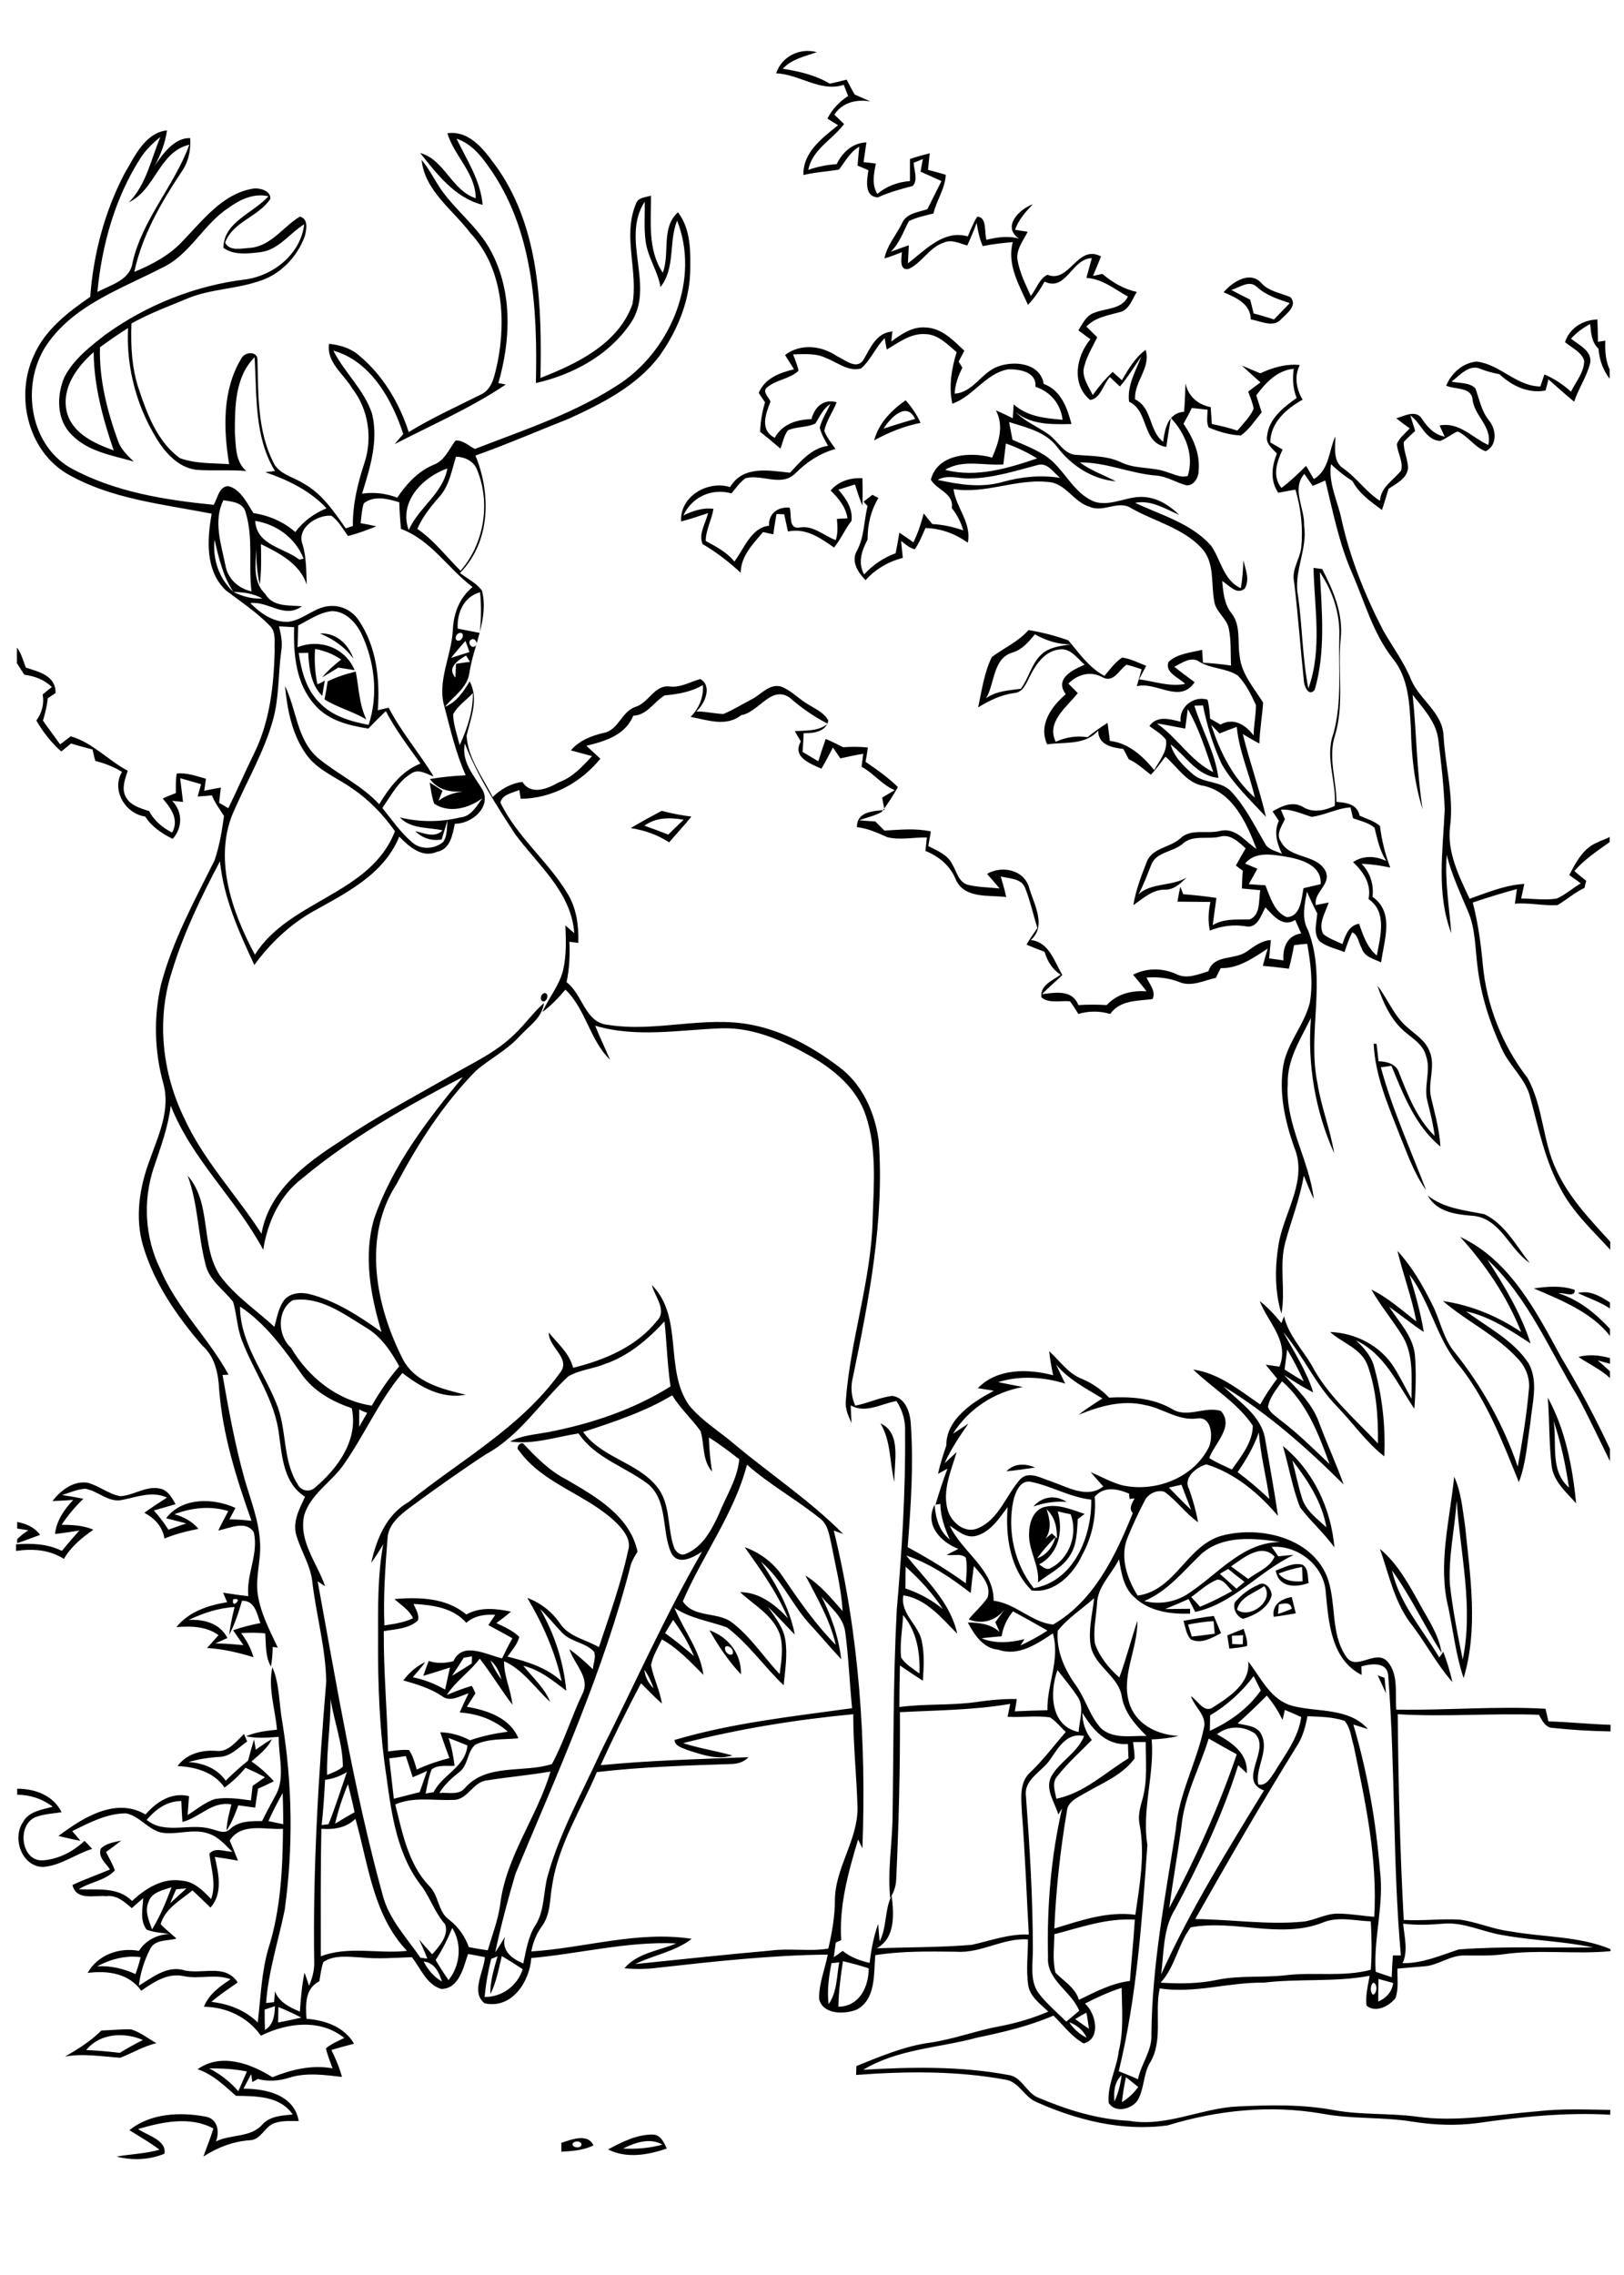 <?xml version="1.0" encoding="utf-8"?>
<!-- Generator: Adobe Illustrator 21.0.2, SVG Export Plug-In . SVG Version: 6.00 Build 0)  -->
<svg version="1.2" baseProfile="tiny" id="Layer_1" xmlns="http://www.w3.org/2000/svg" xmlns:xlink="http://www.w3.org/1999/xlink"
	 x="0px" y="0px" viewBox="0 0 567 794" overflow="scroll" xml:space="preserve">
<path fill="none" d="M365.7,569.1c-4-2.3-8-4.5-12-6.7c-2.1,2.5-3.4,5.5-4,8.7c-2.3,0.2-4.7,0.5-7,0.7c4.8,2,10,1.5,15,0.3
	c-0.5,0.7-0.9,1.5-1.4,2.2C359.6,572.8,362.7,571,365.7,569.1z"/>
<path fill="none" d="M315.5,556.7c-1.2,6.5,5.6,10.3,6.5,16.4c0.8,4.4,0.6,9,0.3,13.4c-2.7-1.7-5.4-3.5-8-5.3
	c-0.1,4.8-0.2,9.7-0.2,14.5c8.8-1.2,17.7-0.5,26.5-1.7c4.8-0.7,9.6-1.2,14.5-1.1c-0.2,1.4-0.5,2.9-0.7,4.3c3.8-0.2,7.6-0.3,11.4-0.4
	c-0.3-9.1,4.5-17.7,1.9-26.8c-5.6,3.7-12,8.1-19,5.7c-5.3-0.5-8.4-5.2-10.7-9.5c4,0,8.1,0.4,11.1,3.3c-0.5-1.1-1-2.3-1.5-3.4
	c1.2-1.6,2.4-3.3,3.6-4.9c-3.1,4.2-8,5.9-12.9,3.9c2.1-2.6,4.7-4.8,6.6-7.6c1.5-4.3-2.1-8-4.8-11c-0.4,3.1-0.8,6.3-1.1,9.4
	c-6.8-5.4-14.1-10.3-22.4-13.2c6.7,8.5,15.4,16.2,17.8,27.3C328.9,564.6,323.6,558.1,315.5,556.7z"/>
<path fill="none" d="M83.2,729.9c1-2.3,2-4.6,3-6.9c-4.4-0.8-8.8-1-13.2-1.1C76.9,723.9,80.4,726.6,83.2,729.9z"/>
<path fill="none" d="M369,620c-1.9,2.2-0.7,5.2-0.3,7.8c9.6-2,17-9.2,25.2-14.1c-0.1-1.7-0.1-3.4-0.2-5c-7.6,0.6-12.3-5.1-15.9-10.9
	c0,3.5,1.1,6.8,3.2,9.6C377,611.5,372.6,615.5,369,620z"/>
<path fill="none" d="M369.3,569.3c-0.7,6.9,2.4,13.6,6.4,19.1c3.4,4.8,4.8,10.8,8.9,15.1c4.3,3.7,10.5,2.3,15.7,2.5
	c-3.7-3.9-7.6-8-8.6-13.5c-1-7.4-9.5-10.7-10.9-18c-0.8-5.5,0.7-11,1.2-16.5C377.7,561.7,372.7,564.8,369.3,569.3z"/>
<path fill="none" d="M376.6,604.5c0.2-4.1,2.2-8.8-0.5-12.5c-2.1-3.2-4.5-6.1-6.9-9.1C366.4,590.6,366.7,602.5,376.6,604.5z"/>
<path fill="none" d="M399.9,608c-1.5,0-3,0-4.4,0c0.2,1.9,0.6,3.8,0.5,5.8c-4.3,5.7-11.2,8.5-17.2,12c-2.5,1.6-6.1,2.9-6.4,6.3
	c-2.3,13.6-3.8,27.3-4.4,41c9.2-2.8,18.6-6.1,28.3-4.8c1.5-10.5,3.5-21.3,1.4-31.9c-0.4-2.9,0.3-5.8,1.1-8.5
	C400.6,621.4,399.9,614.7,399.9,608z"/>
<path fill="none" d="M51.8,664c-1.4,3.1,0.2,6.4,1.3,9.4c2.8-4.7,4.9-9.7,6.8-14.7C56.9,659.7,52.8,660.3,51.8,664z"/>
<path fill="none" d="M65.1,659.1c-1.2,0.1-2.4,0.2-3.6,0.3c-0.7,1.6-1.4,3.2-2.1,4.9C61.3,662.5,63.2,660.8,65.1,659.1z"/>
<path fill="none" d="M34,686.4c4.6-0.3,9.2,0.7,13.4,2.7c0.6-1.9,1.3-3.9,1.9-5.8C43.9,682.5,38.6,683.8,34,686.4z"/>
<path fill="none" d="M98.9,638.1c-6.4,0.4-14.5-2.3-18.6,4.1c1,2.3,2,4.6,2.9,7c-2.7-0.4-5.4-0.9-8.1-1.3c1.3,5.9,2.9,12.7-1.5,17.7
	c-2.1-2-4.1-4-6.3-6c-4.1,3.4-9.6,6.3-11.1,11.8c1.7,1.8,3.7,3.3,5.5,5c-3.1,0.9-7.6,0.3-9.2,3.7c-2.1,4-3.5,8.3-3.9,12.7
	c4.6-2.7,9.4-6.8,15.2-5.5c6.5,1.9,14.7-2.6,19.3,4.4c-3.1,2.2-6.3,4.3-9.2,6.8c6,0.7,11.8,2.9,16.2,7.2c1-8.7,1.2-17.6,3.8-26
	C98.1,666.4,98.7,652.2,98.9,638.1z"/>
<path fill="none" d="M92.5,708.5c3-1.8,3.4-5.2,3.5-8.3c-1.2,0.4-2.4,0.8-3.6,1.2C92.4,703.8,92.4,706.2,92.5,708.5z"/>
<path fill="none" d="M97.1,705.9c2.7-0.5,5.4-1.1,8.1-1.6c-2.6-1.4-5.3-2.6-8-3.7C97.1,702.3,97.1,704.1,97.1,705.9z"/>
<path fill="none" d="M165.1,241.9c-2.3,2.4-5.3,4.4-6.9,7.3c0,3.7,1.4,7.3,2.3,10.8C163.1,254.4,165.2,248.3,165.1,241.9z"/>
<path fill="none" d="M46.4,91.5c3.5-15.1,14.6-26.7,19.8-41c-10.6,2.5-11.8,15.7-21.1,20.1c6.1-6.2,7.6-15.1,11-22.8
	c-2.6,2.1-5.1,4.4-6.9,7.3c-9,14-13.5,30.4-15.1,46.8C38.8,99.4,45.6,97.8,46.4,91.5z"/>
<path fill="none" d="M104.5,195.2c0.4-0.1,1.2-0.2,1.5-0.3c-2.8-7.2-9.4-11.9-16.9-13.3C89.6,190.2,99,191,104.5,195.2z"/>
<path fill="none" d="M79.9,169.6c4.4,1.3,6.3,5.9,8.6,9.4c5.4,0.9,10.4,3,14.6,6.6c2.8-3.8,6.6-6.5,10.9-8.3
	c-5.8-6.2-13.5-10-21.4-12.6c1.1-0.1,2.3-0.3,3.4-0.4c-7.3-12-6.4-26.3-7.1-39.7c-6.8,6.8-6.9,17.4-6.9,26.4c0.3,4.6,0,10.1,4,13.3
	c-5.7-0.5-11.4-0.1-17.1-0.4c-5.6-0.4-10-4.6-13-9c-8-11.8-11.9-26.2-11.1-40.5c-3.4,2.1-6.6,4.3-9.8,6.7
	c-0.2,11.2,2.5,22.2,6.3,32.7c1,3,3.3,5.1,5.5,7.2c-7.5-2.2-16-3.3-21.6-9.3c-5.5-5.1-5.4-13.8-2.6-20.2c3.2-6.2,8.9-10.6,14.3-14.8
	c14.4-10.3,31.5-17.2,49.1-19.3c9.7-1.5,19.1-8.9,20.3-19.1c-5.1,3.2-8.8,8.9-15.2,9.7c-4.3,0.5-9.3,1.2-13-1.5
	c0.1-9.1,10.5-12.1,15.7-18c-5.1-1.2-9.9,1.2-14,4.1c-8.8,5.8-13.4,16.3-23.2,20.9c-13.8,7.1-29.6,12.6-39.3,25.6
	c-10.1,13.3-7.6,35.5,7.4,44.2c15.3,8.4,33,11.2,50.1,12.8C76.1,173.9,76.5,169.4,79.9,169.6z"/>
<path fill="none" d="M23.4,143.7c1.8,7.6,9.7,11.1,16.4,13.5c-3.8-11.1-6.9-22.5-7-34.3C26.9,128,21.4,135.4,23.4,143.7z"/>
<path fill="none" d="M145.8,184.6c5.9,4,10.1,9.7,15.1,14.6c8.2-9.4,10.4-23.4,5.9-34.9c-1.1-3.2-4.1-4.9-7.4-4.9
	c-1.5,4.8-2.4,10.1-5.8,14C150.4,176.8,147.6,180.4,145.8,184.6z"/>
<path fill="none" d="M98.7,625.8c-1.9,3.2-3.6,6.4-5,9.8c1.7,0.4,3.5,0.7,5.2,1.1C98.9,633.1,98.9,629.5,98.7,625.8z"/>
<path fill="none" d="M156.2,163.5c-8.6,3-17.1,11.6-13.5,21.5C146.1,177.1,154.6,172.3,156.2,163.5z"/>
<path fill="none" d="M160.2,221c-1,0.3-1.8,2.3-0.4,2.6C161.7,224,162.5,220.3,160.2,221z"/>
<path fill="none" d="M164,227.6c-0.5-1.3-1-2.6-1.4-3.9c-1.7,1.9-3.4,3.9-5,5.9C159.7,228.9,161.8,228.2,164,227.6z"/>
<path fill="none" d="M159.8,219.4c2.6,0.5,5.1,1,7.7,1.5c0.4-4.7,0.5-9.5,0.1-14.2C161.9,208.3,159.5,213.8,159.8,219.4z"/>
<path fill="none" d="M316.2,546.8c-0.1,2.5-0.1,5.1-0.1,7.6c4.8,1.6,9.2,4,13.1,7.2C325.6,556.1,321.1,551.3,316.2,546.8z"/>
<path fill="none" d="M164.4,223.4c-1.3,0.9,0.1,3.2,1.5,2.2C167.2,224.6,165.7,222.3,164.4,223.4z"/>
<path fill="none" d="M159,236.5c0.1-1.6,0.1-3.2,0.2-4.8c1.6-0.3,3.3-0.5,4.9-0.7c-0.5-0.7-0.9-1.5-1.4-2.2
	C159.9,230.5,156,233,159,236.5z"/>
<path fill="none" d="M321,584.1c0.3-7.2-0.9-14.7-5.7-20.4c-0.3,4.9-1.2,9.9-0.7,14.8C316.2,580.9,318.8,582.3,321,584.1z"/>
<path fill="none" d="M217.5,749.9c4.6,0.2,9.3-0.1,13.8-1.4C226.8,746,221.8,747.8,217.5,749.9z"/>
<path fill="none" d="M199.9,748.2c-0.3,1.7,3.4,1.7,3.1,0C202.4,747.1,200.6,747.2,199.9,748.2z"/>
<path fill="none" d="M30.1,715.5c3.9,0.2,7.8,0.5,11.6,1c2.7-1.6,5.4-3.1,8.1-4.5C43.3,709.2,34.9,709.6,30.1,715.5z"/>
<path fill="none" d="M6,533.5v3.7c1.2-1.2,2.5-2.2,3.9-3.1C8.6,533.9,7.3,533.7,6,533.5z"/>
<path fill="none" d="M454.5,522.6c1.3,4.5,5.3,7.4,8.6,10.5c-1.5-8.8-6.5-16.4-11.9-23.4C452.2,514.1,453.1,518.4,454.5,522.6z"/>
<path fill="none" d="M308.5,149.5c3.7-1.1,7.3-2.3,11-3.4C316.5,139.9,310.8,145.9,308.5,149.5z"/>
<path fill="none" d="M437.7,109.4c2.4,0.7,4.7,1.4,7.1,2.1c1.8-1.9,3.6-3.8,5.5-5.7c-4-1.4-8.3-2.7-11.5-5.7
	c-2.6-2.5-6.1,0.2-8.9,1.1c2.2,1.2,4.4,2.3,6.6,3.4C436.9,106.2,437.3,107.8,437.7,109.4z"/>
<path fill="none" d="M447,297.8c-1.8-3.6-3-7.6-1.1-11.5c-0.8-1.1-1.5-2.2-2.2-3.3c3.3-1.9,7.1-3.7,10.7-1.5c3.5,2.1,7.5,1.3,11-0.4
	c0.7-8.4-3.5-16.9-0.5-25.1c3.1-11.1,1.8-22.7,2.1-34c0.4-8-2.3-16-6.8-22.5c0.7,13.7,2.2,27.8-1.8,41.1c-2.1,2.6-3.8-1.5-3.8-3.5
	c-1.1-11.4-2-22.9-3.4-34.3c-0.8-4.2,2-7.7,2.5-11.8c0.7-6.8-0.1-13.7-2-20.3c-2,0.4-4,0.8-6,1.1c-2.9-4.2-2.3-9.2-0.5-13.7
	c-1.5-1.8-4-3.5-3.4-6.2c0.6-6,5.7-9.9,10.3-13.2c-1.3-3.3-1.5-6.8-1-10.2c-5.9,0.6-9.8,4.9-13.1,9.3c0.6,2,1.3,3.9,1.9,5.9
	c-2.3,2.8-4.2,6-7.3,8.1c-3.8-0.2-7.6-1.3-11.2-2.8c-0.8-2-0.4-4.2-0.4-6.2c-1.9-0.2-3.7-0.4-5.5-0.6c-0.9,1.9-1.9,3.7-2.9,5.5
	c3.2,4.7,5.8,10.2,5.3,16.1c0.1,2.4-1.4,5.4-4.2,5.4c-3.6-0.9-6.7-3.1-10.5-3.4c-9.1-0.7-17.6-4.7-26.8-4.6
	c3.9,2.8,8.4,4.5,12.6,6.6c-8.2-0.6-15.6-5.5-20.5-12c-4-5.3-10.8-6.8-16.8-8.7c0.4,2.1,0.8,4.1,1.2,6.2c3.7,1.6,7.4,3.1,10.9,5.2
	c7.1,4.3,10,13.5,18,16.5c6.1,1.6,12-2.7,18.2-1.6c4.3,0.6,8.1,3.2,11.1,6.1c-4.9-2-9.8-5.2-15.4-4.2c9.1,4.4,19.5,7.2,26.5,14.9
	c3.5,5,4.3,12.1,10.4,14.9c0.6-3.2,0.8-6.4,0.9-9.7c0.8,3.1,2.3,6.7,0.5,9.8c-2.8,2.4-5.6-1.4-7.9-2.6c0.4,3.9,0.7,8.1,3.3,11.3
	c3.3,4.2,2,9.8,2.8,14.8c0.5,6.3,5,11.1,8.2,16.3c-0.3,4.8-1.3,9.5-1.3,14.3c-2-1.1-3.8-2.2-5.8-3.3c2.5,9.7,5.8,19.1,8.1,28.9
	c-5.5-5.9-11.5-11.5-15.5-18.5c-3-6.5-5.1-13.4-6.5-20.4c-0.8,0-2.3,0.1-3,0.1c2.7,8.5,7.2,16.3,8.4,25.2
	c-7.5-0.6-11.2-7.6-16.7-11.7c1.2,4.4,4.6,7.7,8,10.6c3.8,3.2,9.7,2.1,13.1,5.8c4.9,5.2,8,11.6,11.3,17.9
	C442.2,296.4,444.9,296.8,447,297.8z"/>
<path fill="none" d="M423.7,269.5c-2.7-7.4-5-15.1-8.9-22c-0.3,2.3-0.6,4.5-0.9,6.8c-3.3-0.5-6.6-1.2-9.9-1.8
	C411.1,257.5,415.7,265.6,423.7,269.5z"/>
<path fill="none" d="M422.9,253c2.9,9.5,7.7,18.7,15.2,25.4c-1.8-8.3-5.5-16.1-6.3-24.7c-2,0.7-4,1.5-6,2.3
	C424.8,255,423.9,254,422.9,253z"/>
<path fill="none" d="M84.5,558.6c-1.2,4.1-2.5,8.1-4.5,11.9c0.5-3.3,1.2-6.5,1.9-9.7c-5.6,0.3-11,2.1-16,4.5
	c5.3-0.2,10.9,1.3,13.5,6.3c-1.4,0.7-2.8,1.3-4.2,1.9c3.3,0,6.6,0.3,9.8,0.6c-1.2-1.7-2.4-3.5-3.6-5.2c3.1-1.1,6.3-1.9,9.5-2.5
	C89.7,563.2,89,558.6,84.5,558.6z"/>
<path fill="none" d="M401.3,253.5c2.6-3.8,7.1-2.4,10.9-1.5c-0.6-5.1,4.5-9.2,9.4-7.7c0.5,2.2,0.7,4.4,0.9,6.6
	c1.2,0.7,2.4,1.4,3.6,2.1c4.6-2.5,8.8,0.1,11.6,3.8c0-3.6,0.8-7.1,0.8-10.6c-1.7-3.6-3.5-7.3-6.3-10.3c-4-2.6-9.2-2.3-13.4-4.8
	c-3-2.1-6.1,0.4-8.8,1.7c2.3,1.9,4.7,3.6,7.1,5.4c-5.1,7.7-13.2-0.3-20.2,1.4c0.5-2,1.1-4,1.7-5.9c-1.8-0.6-3.5-1.3-5.3-1.6
	c-2.7,1.9-4.7,6.6-8.5,4.3c-4.2-2.2-8.6-0.9-11.8,2.3c1.1,1.1,2.2,2.2,3.3,3.3c-3.8,4.9-11.1,9.9-7.7,17c3.5-1.6,7.3-2.2,11.1-1.6
	c2.3-1.8,4.6-3.5,7-5c0.3,2.1,0.5,4.2,0.8,6.3c6.6,0.7,11.5,5.3,15.5,10.2c1.8-3.3,4.7-6.6,4.2-10.5
	C405.6,256.3,403.3,255,401.3,253.5z"/>
<path fill="none" d="M81.4,558.2C80.6,562.1,85.4,557.3,81.4,558.2L81.4,558.2z"/>
<path fill="none" d="M448.5,299c-4.8-0.8-10.2-1.8-13.7,2.5c1.4,0.6,2.8,1.2,4.3,1.8c-1,1.8-2,3.6-3,5.4c1.9,0.1,3.9,0.3,5.8,0.4
	c1.7,4,3,9.1,7.4,11.1c4.9-0.1,5.2-6.4,6.1-10c2-0.4,4-0.9,6-1.4C461.5,301.9,453.9,300,448.5,299z"/>
<path fill="none" d="M362.1,160c-3.4-2.1-7.1-3.9-10.9-5.2c-0.3,2.4-0.6,4.8-0.9,7.3c-6.8,0.5-14.2-1.9-20.4,1.9
	C340.8,166.9,351.8,163.5,362.1,160z"/>
<path fill="none" d="M547.8,519.2c-1.2-7.9-2.8-15.7-5.4-23.3C543.7,503.8,541,513.3,547.8,519.2z"/>
<path fill="none" d="M353.7,227.7c-7.1,1.9-6.2,10.7-9.4,16c3.5-2.7,7.9-2.7,12.1-3.3c2.8-3.7,3.7-8.6,7.1-11.9
	c2.9-2.7,7-3,10.7-3.6c-4.6,0.1-8.9-1.4-12.8-3.5C359.2,224,357,226.6,353.7,227.7z"/>
<path fill="none" d="M506.1,552.9c1,8.8,2.8,17.6,4.5,26.3c3.8-18.4-0.8-37-2.1-55.3C507.8,533.5,505.6,543.2,506.1,552.9z"/>
<path fill="none" d="M362.3,162.3c-8,2.1-16,4.7-24.3,4.7c-3.5,0-7.3-1.4-10.6,0.5c7.4,1.6,15.3,2.9,22.7,0.7
	c6.5-1.8,13.3-2.5,20-1.4C367.8,164.9,365.7,161.3,362.3,162.3z"/>
<path fill="none" d="M447.2,282.6c0.4,1.1,0.9,2.2,1.4,3.3c-1,2.4-3.2,5.3-1.4,7.8c3.1,6.3,12.8,4.2,15.7,10.6
	c1.7,4.5-4.3,7.1-3.5,11.6c1.5-0.3,3-0.6,4.5-0.9c-1.1,3.5-3.8,7.4-1.9,11c2,1.6,4.5,2.4,6.7,3.5c1-3.1,2.2-6.5,5.8-7.1
	c1.4,4,2.8,8.3,6.2,11.1c1.2-6.6,3.7-15.2-2.9-19.7c1-5.2-1.8-9.4-5.4-12.9c3.6-2.5,7.8-2.2,11.6-0.4c-2.3-3.5-3.1-7.6-4.1-11.6
	c-2.1-1.8-5-2.4-7.5-3.3c-0.3-1.3-0.6-2.5-0.9-3.8c-4.7,0.3-8.9,2.7-13.5,3.2C454.5,284,451,282.3,447.2,282.6z"/>
<path fill="none" d="M433.9,574c0-0.8,0.1-2.4,0.1-3.2c-1.3,0.1-2.6,0.2-3.9,0.3c0,0.7,0.1,2.1,0.1,2.9
	C431.4,573.9,432.6,573.9,433.9,574z"/>
<path fill="none" d="M422,606.8c-3.1,10.2-8.5,19.8-9.5,30.6c-1.3,9.5-3,19-4.3,28.6c9.2-17.3,17.4-35.2,23.6-53.8
	C428.5,610.5,425.2,608.7,422,606.8z"/>
<path fill="none" d="M366,683.1c-0.5-17.4,1-34.9,4.9-51.9c-0.3,0.5-0.9,1.5-1.3,2.1c-1.2-4.2-4.8-8.7-2.5-13.2
	c3-5.4,9.2-8.3,11.5-14.2c-5.9-1.2-8.9,3.9-11.7,8c-2.8,4.4-9.4,6.9-8.6,13c1.3,17.7,2.4,35.4,2.4,53.1c0.1,5.1-1.3,11,1.9,15.5
	c2.8,3.8,6.5,6.8,9.8,10.1c1.5-1.3,3-2.5,4.6-3.7C374.2,694.9,365.5,691.2,366,683.1z"/>
<path fill="none" d="M447.7,600.3c-1.6-3-3.3-5.9-5.5-8.5c-3.3,3.3-6.7,6.6-10.2,9.7c3,0.8,7.1,0.7,8.4,4.1
	c2.6,5.7-2.3,11.3-1.2,17.2c2.7,0.7,4.2-2.2,5.5-4c3.8-6.2,8.5-12.1,9.5-19.6c-1.9-0.8-3.8-1.7-5.7-2.5
	C448.3,597.7,447.9,599.4,447.7,600.3z"/>
<path fill="none" d="M454.9,670.8c4.1-0.5,7.8-2.9,12-2.8c4.3,0,8.5,0.8,12.8,1.1c1.2-20.2-3.2-40.1-7.2-59.8
	c-0.8-2.9-1-6.3-3.2-8.6c-4.1-1.4-8.6-1.4-12.9-1.6c-0.7,3.5-1.6,7-3.5,10c-12.3,20.1-24.1,40.5-35.8,60.9
	C429.8,670,442.4,671.9,454.9,670.8z"/>
<path fill="none" d="M422.5,598.7c0,1.8-0.1,3.6-0.1,5.4c7-3.1,13.4-7.8,17.8-14.1c-0.8-1.7-1.7-3.4-2.5-5
	C433.6,590.5,428.5,595.2,422.5,598.7z"/>
<path fill="none" d="M415.7,555.7c9.9-6.6,18.3-17.4,31.4-17.5c-9.2-1.4-20.1-2.6-27.6,4.2c-6.2,5.9-11.6,13-19.8,16.4
	C405.1,560.1,411,559,415.7,555.7z"/>
<path fill="none" d="M509.2,680.4c15.6-1.2,31.3-0.6,46.9-0.7c-10.4-2.2-21.1-2.4-31.6-4.3c-6.9-1.1-13.5-4.6-20.6-4
	c-4.7,0.4-9.4,0.6-14.1,0c0.4,4.6,1.8,9.4-0.3,13.8C496.5,685.3,502.8,682.5,509.2,680.4z"/>
<path fill="none" d="M479.3,691.9c-1,1.1-1,3.1-0.1,4.2C480.9,695.9,481,692.1,479.3,691.9z"/>
<path fill="none" d="M481.2,698.6c2.8-1.2,4.8-3.3,5.2-6.4c-1.7-0.5-3.4-1-5.1-1.4C481.2,693.4,481.1,696,481.2,698.6z"/>
<path fill="none" d="M391.7,733.7c2.2-1.4,4.2-3.1,5.8-5.3c-1.5-1.2-2.9-2.3-4.3-3.4C392.6,727.9,392.1,730.8,391.7,733.7z"/>
<path fill="none" d="M396.2,670c-9.7-0.6-18.9,2.7-28.1,5.1c0,4.5-0.8,9,0.4,13.4c2.9,3,6.8,5.2,8.2,9.5c5.7-2.8,11.5-5.8,17.9-6.6
	C395,684.3,395.8,677.1,396.2,670z"/>
<path fill="none" d="M478.6,670.7c-5.5-0.3-11.3-1.8-16.7,0.4c-14.9,5.9-31-1.2-46.2,1.7c-4.5,5.9-5.4,13.8-10.5,19.3
	c6.6,0.5,13.3,0.4,19.8-1c7.9-1.7,16-0.7,24-1.6c9.8-1.2,19.9,0.7,29.6-1.9C479.1,681.9,478.9,676.3,478.6,670.7z"/>
<path fill="none" d="M380.2,708.1c-0.2-1.9-0.5-3.8-0.9-5.6c-1.4,0.6-2.6,1.5-3.9,2.2C377,705.9,378.6,707,380.2,708.1z"/>
<path fill="none" d="M373.3,705.8c1.4,2.4,3.5,4.3,6.1,5.4C378.2,708.6,376,706.7,373.3,705.8z"/>
<path fill="none" d="M233.3,291.3c1.7-1.8,3.5-3.5,5.4-5.2c-4.7-0.9-9.7-1-13.7,2.1C227.8,289.2,230.6,290.2,233.3,291.3z"/>
<path fill="none" d="M562.1,478.6v-2.6c-1.4-0.4-2.8-0.8-4.3-1.2C559.3,476.1,560.7,477.4,562.1,478.6z"/>
<path fill="none" d="M389.1,733.5c1.3-2.9,2.1-6,2.5-9.2C389,726.7,388.8,730.2,389.1,733.5z"/>
<path fill="none" d="M434.5,552c-1.9-1.5-3.8-2.9-5.7-4.5c-1,0.6-2,1.1-2.9,1.7c1.9,1.7,3.8,3.5,5.8,5.2
	C432.6,553.6,433.5,552.8,434.5,552z"/>
<path fill="none" d="M441.3,624.9c-9.5-3.5,2.6-14.2-3.2-19.9c-4.1-2.7-9.3-2.8-13.2,0.3c5.3,2.9,11,6.7,10.4,13.6
	c-1-0.9-2-1.9-3-2.8c-5.5,17.4-13.4,34.1-22,50.2c-4.2,6.8-3.9,15.2-4.9,22.8C415.5,666.8,428.5,645.8,441.3,624.9z"/>
<path fill="none" d="M362.9,546c1.3,0.8,2.6,2.3,4.2,1.2c6.5-3.4,9.4-11.9,6.8-18.7c-1.5-0.3-3-0.7-4.5-1
	C371.4,534.5,369.6,542.4,362.9,546z"/>
<path fill="none" d="M408,519.2c2.6,2.6,5.2,5.2,7.8,7.8c-1.1-2.9-2.3-5.9-3.5-8.8C411,518.5,409.5,518.8,408,519.2z"/>
<path fill="none" d="M394.5,523.1c0-0.5-0.1-1.4-0.2-1.9c-4.1-1.7-8.7-2.7-12,1.1c0.6,7.1-1,14.2-4.4,20.4
	c-3.1,6.7-9.7,13.3-17.6,12.3c-7.6-7.5-9.2-18.9-8.4-29.1c-3,4-6,8.8-11.2,10.1c-3.5,0.8-6.3-1.9-9-3.6c4.2,9.3,15.4,15.2,15.3,26.2
	c7.7,0.9,13.3,7.6,20.8,8.3c14.4-8.3,21.8-24,27.8-38.9c-1.6-1.7-0.1-3.6,0.7-5.2C395.8,522.9,394.9,523.1,394.5,523.1z"/>
<path fill="none" d="M383,560c-0.3,4.6-1.4,9.2-0.7,13.8c1.6,4.7,4.8,8.6,8.5,11.8c2.4-6.5,4.1-13.3,6.3-19.8
	c0.2,10-6.2,19.8-2.5,29.7c2.7,6.8,9.9,10.1,16.9,10.5c-3.1,0.7-6.3,1.1-9.4,1.2c1.1,12.4-3.5,24.5-1.5,36.9
	c-2,26.5-3.8,53.1-10,78.9c2.3,0.9,4.5,1.8,6.7,2.8c1.1-5.4,4.9-10,4.7-15.7c0.2-24.1,4.8-47.8,8.5-71.4c1-12.3,7.3-23.3,9.8-35.4
	c1.1-4.3-3.3-7.3-4.5-11.2c2.5,1.6,4.7,6.3,8,3.7c5.5-3.6,12.8-8.3,12-15.8c4.5,5.7,7.8,13.5,15.5,15.5c8.8,2.3,19.6,0.5,26.3,8.1
	c-1.7-0.5-3.4-1-5.1-1.6c4.9,16.6,7.9,33.7,9.3,51c1.5,11.8-2.3,23.4-1.5,35.3c1.9,0.6,3.7,1.2,5.6,1.9c0.1-2.5,0.2-5.1,0.4-7.6
	c0.9,0,1.9,0,2.8,0c-2.8-32.4-1.9-65-4.4-97.4c-0.2-5.3-5.8-4.5-9.4-3.5c0,0.8,0.1,2.3,0.1,3c-10.6-5.4-11.5-18.1-12.5-28.5
	c-0.4-9.5-9.7-16.9-18.9-16.2c0.7,1.1,1.5,2.2,2.3,3.3c1.8-0.2,3.6-0.4,5.4-0.5c-12,5.7-21,17-34.4,19.9c-0.8-1.5-1.5-3-2.3-4.5
	c-2.7,1.2-5.5,2.4-8.2,3.5c2.9,0,5.8-0.1,8.7-0.1l0,1.7c-6.7,0.1-14-0.8-19.2-5.5c-3.9-3.3-4.8-8.7-5.6-13.5
	C388.2,549.5,383.1,553.8,383,560z M483.4,585.6c0.2,1.8,0.3,3.6,0.5,5.4c-1-2.1-1.9-4.2-2.9-6.3
	C481.6,584.9,482.8,585.4,483.4,585.6z M454.7,546.1c2.2,1.3,1.8,4.2,2.2,6.4c-4.7,1.7-10.4,1.6-11.5-4.3
	C448.3,547,451.4,545.3,454.7,546.1z M451,557.4c0.5,1.9,1,3.8,1.4,5.7c-2.5,0.5-5.1,0.9-7.7,1.2C443.9,560,447.3,558,451,557.4z
	 M431.1,559.4c2.2-2.7,5.1-4.8,8.3-6.2c2.4-1.5,4.5,1.5,4.6,3.7c-1.3,4.5-5.9,6.9-10,8.2C431.8,564.2,430.4,561.7,431.1,559.4z
	 M434.2,568.5c0.6,1.9,1.4,3.9,1.2,6c-2,0.5-4.1,0.7-6.2,0.9c-0.2-1.5-0.5-3-0.7-4.6C430.4,570,432.3,569.3,434.2,568.5z
	 M423.7,564.1c0.8,2,1.7,4,2.5,6c-3.2,1.6-6.9,3.9-10.5,2.3c-1.8-1.7-1.9-4.3-2.6-6.5C416.7,565.1,420.2,564.5,423.7,564.1z"/>
<path fill="none" d="M424.1,570.2c-0.2-1.5-0.3-2.9-0.4-4.4c-3,0.2-5.9,0.6-8.8,1.2c0.4,1.4,0.9,2.8,1.3,4.2
	C418.8,570.9,421.5,570.6,424.1,570.2z"/>
<path fill="none" d="M368.6,536.4c-2.4,2.3-4.5,4.8-6.5,7.5C365.5,542.7,367.6,539.8,368.6,536.4z"/>
<path fill="none" d="M365.5,526.7c1.1,3.5,1.8,7.1-0.4,10.3c0.7-0.6,1.5-1.3,2.2-1.9c0.3,0.3,1,0.9,1.4,1.2l0.5,0.4
	C369.2,533.1,368.3,529.3,365.5,526.7z"/>
<path fill="none" d="M381,523.4c-7.4-0.7-13.9-4.6-21-6.2c-3.8-0.8-5.5,3.7-6.2,6.6c-2.2,10.5,0.5,22,7.2,30.5
	C375,551.9,381.3,536.2,381,523.4z M372.4,524.2c-4-0.3-7.9,0.3-11.6,1.6C363.9,522.3,368.4,521.6,372.4,524.2z M359.4,535
	c0.1-3.4,1.4-7.5,4.9-8.8c4.9-1.5,9.9,0.8,14.5,2.3c-0.8,0.6-1.6,1.2-2.4,1.8c-0.3,4.2-0.3,8.7-2.6,12.5c-2.6,4.4-7.4,6.6-11.3,9.6
	C363,546.3,358.9,541,359.4,535z"/>
<path fill="none" d="M445,543.3c-4.6-5-11,0.7-15.2,3.4c2,1.5,4,2.9,6,4.3C439,548.6,443.5,547.1,445,543.3z"/>
<path fill="none" d="M442.7,490.9c0.5,2,2.6,3,4,4.4c6.3,4.7,11.8,10.3,17.5,15.6c-3.8-10.5-8-21.4-16.6-28.9
	C445.7,484.8,443.3,487.5,442.7,490.9z"/>
<path fill="none" d="M417.7,495.2c-6.5,0.8-11.8-3.7-18-4.7c-7.9-1.8-15.9,0.4-23.2,3.4c2.7-2,5.5-3.9,8.3-5.7
	c-5.7-3.6-11.9-6.6-16.2-11.9c1.1,2.2,2.1,4.5,3.2,6.7c-7.6-2.3-15.8-2.9-23.4-0.5c2.9,0.6,5.8,1.2,8.6,1.7
	c-10.1,1.8-19,7.7-24.4,16.3c1.8-1.2,3.6-2.4,5.4-3.5c-3.1,4.4-6,8.9-8.3,13.8c1.4-1.3,2.8-2.6,4.2-3.9c-2,6.5-5.1,13.4-3.1,20.3
	c1.3,4.2,6,8.3,10.5,6.3c7.4-3.1,9.8-11.5,14.8-17.1c3-3.1,7.4-0.3,10.7,0.7c5.7,2,12.6,6.2,18.3,1.8c-1.5-1.6-3-3.3-4.4-5
	c3.5,1.5,6.9,3.5,10.6,4.5c11.6,2.8,25.3-2.4,30.6-13.3C423.5,501.5,423,494.2,417.7,495.2z M351.4,513.5c2.8-2.8,6.6-2.8,10-1.3
	C358,512.8,354.7,513.3,351.4,513.5z"/>
<path fill="none" d="M415.9,557.5c1,1.1,2.1,2.3,3.1,3.4c3.8-1.7,7.5-3.5,11.2-5.5c-1.5-1.5-2.8-4-5.1-4
	C421.6,552.6,418.9,555.3,415.9,557.5z"/>
<path fill="none" d="M446.5,560c-0.1,0.9-0.2,2.5-0.3,3.4c1.6-0.6,3.2-1.1,4.8-1.8C450.6,559,448.3,559.6,446.5,560z"/>
<path fill="none" d="M454.8,551.9c-0.1-1.7-0.1-3.3-0.2-5c-2.8,0.5-5.5,1.3-8.2,2.3C448.5,551.9,451.7,552.1,454.8,551.9z"/>
<path fill="none" d="M443.2,523.2c-1.1-7.7-3.1-15.3-3.7-23.1c-1.8,4.9-4.3,9.5-7.4,13.8C436,516.7,439.7,519.9,443.2,523.2z"/>
<path fill="none" d="M449.4,471c-0.3,2.3-0.6,4.7-1,7c2.2,1.4,4.5,2.8,6.7,4.1C453.4,478.4,451.4,474.7,449.4,471z"/>
<path fill="none" d="M441.4,553.6c-3.3,2.3-8.4,3.8-9.5,8.2C436.2,565.4,445.1,558.7,441.4,553.6z"/>
<path fill="none" d="M171.3,696c-0.2-4.5,1.3-8.9,2.5-13.2c-0.6,0.2-1.7,0.7-2.2,0.9c-1.1,4.4-1.9,8.8-2.3,13.3
	c6.2,0,11.4-3.8,13.3-9.7c-2.4-1.6-4.8-3.1-7.3-4.6C174.1,687.2,173.4,691.8,171.3,696z"/>
<path fill="none" d="M147.9,684.6c1.5,2.9,3.6,5.4,6.4,7C153.3,688.4,151.7,685,147.9,684.6z"/>
<path fill="none" d="M112.2,638.3c-0.3,14.8-0.2,29.6-0.2,44.5c9.6-3.7,20.1-0.8,30.1-1.9c-11.9-12.5-13.5-30.3-18-46.1
	C120.9,638,116.5,638.6,112.2,638.3z"/>
<path fill="none" d="M121.1,618.4c-2.4,1.4-4.9,2.4-7.6,2.7c-0.3,5.3-0.5,10.6-1.2,15.8c0.6-0.1,1.8-0.2,2.4-0.3
	C117.1,630.7,119,624.5,121.1,618.4z"/>
<path fill="none" d="M115.4,592.9c0.1,8.9-1.4,17.7-1.2,26.5c1.9-0.8,3.9-1.4,5.5-2.9C119.7,608.5,116.6,600.8,115.4,592.9z"/>
<path fill="none" d="M121.5,622.7c-1.9,4.5-3.4,9.1-4.5,13.8c2.3-1.3,4.5-2.7,6.8-4C123.1,629.2,122.3,626,121.5,622.7z"/>
<path fill="none" d="M152,684.1c1.5,2.3,3,4.7,4.5,7c4.1-5.1,4.8-12.6,1.3-18.2C156.2,676.8,154.4,680.6,152,684.1z"/>
<path fill="none" d="M176,579.9c-0.1,5.2,2.3,10,2.9,15.2c-4-5.2-7.4-10.9-11.4-16.1c-3.4,4.6-8.4,7.8-11.5,12.7
	c2.9-1.2,5.8-2.3,8.7-3.2c0.3,0.7,0.9,2,1.3,2.6c-1,1.5-2,3.1-3,4.7c7,1.3,15,3.9,18,11c-5,0.5-10.3,0-15,2.2
	c-2.9,2.4-2.5,7.1-5.5,9.5c-2.7,2.1-5.3,4.4-7.1,7.4c2.9-0.2,6.6,1,8.8-1.6c7.6-8.8,20.6-5.3,30.5-8.5c4.2-7.8,6.8-16.4,10.6-24.4
	c3-5.7-2.9-10.6-4.5-15.7c2.9,2.1,5.6,4.5,8.2,7c0.1-2,1.1-4.2,0.4-6.1c-3-3.4-8.2-3.4-11.2-6.7c-2.6-2.7-5-5.6-7.6-8.2
	c5,8.7,8.2,18.5,9.1,28.5c-4.6-3.5-9.2-7.3-15-8.7c3.4,4,7.5,7.6,9.4,12.6C186.8,589.3,182.8,582.9,176,579.9z"/>
<path fill="none" d="M174.6,665.1c1.9-16.9,12.9-30.7,17.6-46.7c-7.4,1.3-14.8,1.9-22.2,3.1c-5,0.5-6.8,7.1-12,6.8
	c-6.7,0.3-13.7-1.2-20,1.6c2.5,9.9,4.5,20.7,11.8,28.4c3.5,3.3,3,9.1,7.1,11.9c3.1,2.5,5.4,5.8,6.8,9.5c2.2,0.4,4.4,0.8,6.6,1.2
	C171.8,675.6,173.8,670.5,174.6,665.1z"/>
<path fill="none" d="M150.7,617.6c-1.1,2.7-1.5,5.6-2.1,8.4c0.7-0.1,2.1-0.4,2.8-0.5c3.1-6.2,11.1-8.7,11.8-16.3
	c-2.2-0.9-4.4-1.7-6.6-2.6c1.1,3.1,1.8,6.4,2,9.7C156,616.5,152.9,615.8,150.7,617.6z"/>
<path fill="none" d="M134.1,569.3c-0.2,14,1.2,28,1.5,42c2.4-0.3,4.9-0.6,7.3-0.5c1.5,2,2,4.4,2.7,6.8c3.6-1.8,7.4-3.1,11.4-4
	c-1-3-2.2-6-3.2-9c3.6,0.2,7.1,1.1,10.4,2.8c4.3-1.4,8.7-2.4,13.2-3c-4.7-4.2-10.6-6.4-16.8-6.7c1-2.3,2-4.5,3.1-6.7
	c-3,0.9-6.5,3.3-9.4,0.9c-4-2.7-8.7-4-13.4-5.4c2-2.7,4.6-5,7.7-6.4c-1.4,1.8-2.9,3.5-4.4,5.3c4,0.7,7.8,2.2,11.3,4.3
	c0.5-2.6,1.1-5.1,1.7-7.7c-3.1,1-6.2,2-9.3,2.9c0.6-1.7,1.1-3.5,1.9-5.2c2.8,1,5.7,0.8,8.6,0.1c3.2-7.1,11.6-2.2,17-1
	c1.1-2.4,2.4-4.7,3.6-7c-2.8-1.6-5.6-3.1-8.4-4.6c0.8-1.2,1.6-2.4,2.4-3.6c-3.6-0.2-7.3,0.3-10.1,2.8c-4.6-5.3-11.8-6.1-18.4-6.6
	c0.7,1.9,2.1,3.8,1.6,5.9C142.7,568.5,138.1,568.6,134.1,569.3z"/>
<path fill="none" d="M81.5,206.5c-3.7-5.5-5.1-11.9-6.6-18.2C74.2,195.1,76.4,201.9,81.5,206.5z"/>
<path fill="none" d="M85.8,179c-0.8-3.7-4.8-3.9-7.8-4.4c-3.6,7.2-0.8,15.3,0.7,22.7c0.8,4.7,4.6,8.1,9.1,9.1
	C86.7,197.3,88.5,187.9,85.8,179z"/>
<path fill="none" d="M91.5,208.8c-3.1-1.8-6.6-2.1-10.1-2.3C84.6,208.1,88,209,91.5,208.8z"/>
<path fill="none" d="M101,217c5.4-0.8,9.4-5.6,15-5.5c3.8-0.1,7.3,2,9.4,5.1c6.2,9.1,7.4,20.5,6.6,31.3c1.3-0.3,2.5-0.6,3.8-0.9
	c4.4,8.6,10.8,15.8,15.7,24c-2.4-0.8-5.2-2.8-7.7-1.1c-4.7,2.8-7.2,7.8-10.2,12.1c3.3,4.2,6.3,8.6,10.4,12c3,2.7,7.8,2.4,10.8-0.1
	c1.6-2.1,1.2-5.1,1.6-7.6c-0.8,2.2-1.4,4.4-2.1,6.7c-3.5,0.5-6.7-0.4-9.2-2.9c3.2,0.6,6.8,2.4,9.5-0.3c-5.1-1-11-0.3-14.9-4.5
	c7,1.8,14.1,1.7,21.1,0c3.8-0.3,5.7-4,7.7-6.7c-4.7,3.5-11.7,5.4-16.8,1.9c-0.9-2.4-1.1-4.9-1.6-7.4c1.5,1,3,1.9,4.5,2.9
	c-0.5,1.2-0.9,2.3-1.4,3.5c2.5-2,5.5-2.8,8.6-3.3c-4.4,0.3-8.7-0.4-11.6-4.3c4.2-0.6,8.3-1,12.5-1.3c-3.4-7.6-5.3-15.8-7.4-23.8
	c-2.8-9,2.4-17.8,2.9-26.8c0.2-5.8,2.3-11.4,6.9-15.1c-8.6-6.5-14.6-16.4-25-20.3c-0.3-3.1-0.4-6.2-0.6-9.3
	c-3.9-1.3-8.8-2.5-12.4,0.4c-0.7,2.2-0.8,4.6-1.1,6.9c1.8,0.4,3.7,0.7,5.5,1.1c-3.2,1.3-6.5,2.5-9.9,3.4c-1.8-2.5-3.2-5.4-5.8-7.1
	c-5.1-0.4-12.5,4.4-10,10.2c1.3,4.5,1.2,9.2,1.4,13.8c-2.5-7.3-9.6-10.9-16-14.1c0,4.7,0.2,9.4-0.4,14.1c-1-4-1.1-8.1-1.2-12.2
	c-0.3,5.3-1.2,11.4,3.1,15.5c2.7,4.5,8.3,3.9,12.8,4.3c-6,4.5-11.7-2-18-1.1C91,214.1,95.6,217.4,101,217z"/>
<path fill="none" d="M164.8,578.2c-1,0.1-1.9,0.3-2.9,0.5c-1.3,2.1-2.7,4.2-4.1,6.3c2.3-1.4,4.6-2.8,6.9-4.3
	C164.7,580.1,164.7,578.8,164.8,578.2z"/>
<path fill="none" d="M110.1,519.2c7.9-6.8,15.1-16.6,12.7-27.6c-6.8-2.3-13.3-5.9-17.5-11.9c-6.1-8.8-12.5-17.6-21.5-23.6
	c0,12.5,8,22.6,12.6,33.6c3.9,9.1,2,19.9,7.5,28.4C105,520.4,108.2,521,110.1,519.2z"/>
<path fill="none" d="M128.2,493.1c-1-0.4-1.9-0.8-2.9-1.2c0,2,0,4,0,6.1C126.3,496.4,127.3,494.8,128.2,493.1z"/>
<path fill="none" d="M129.8,490.6c2.9-4.8,6-9.5,9.6-13.7c-2.9-5.3-6.3-10.5-11.7-13.6c-7.7-4.7-16-10.9-25.5-9.5
	c-5.6,3.5-5.3,12.3-0.6,16.6C107.7,480.7,117.7,488.8,129.8,490.6z"/>
<path fill="none" d="M107.8,228c-0.8,0-2.5,0-3.3,0.1c0.8,6.2,2.5,12.8,7.2,17.3c4.5,4.7,11,6.6,17.2,7.8
	c3.4-10.6,2.1-22.3-2.7-32.2c-1.9-3.8-5.5-7.6-10.1-7.5c-4.4,0.4-8,3.1-11.8,5c-0.1,2.5-0.1,5-0.2,7.6c7.8-3.1,16.6,0.2,19.9,8
	c-1.9-0.3-3.8-0.6-5.7-0.9c-1.8,1.2-3.7,2.3-5.6,3.4c1.9-2.3,4.2-4.3,6.6-6.2c-2.8-1.8-5.9-3.1-9.1-3.7c-0.3,4.1,0,8.2,0.8,12.3
	c0.7-0.3,2-0.8,2.7-1c-0.3,1.8-0.6,3.6-0.9,5.4C108.6,239.1,108,233.4,107.8,228z M111.7,221.1c5.7-0.3,9.9,3.7,11.7,8.8
	C120.4,225.8,116.3,223,111.7,221.1z M114.4,237.8c3.1-1.5,6.4-2.6,9.8-3.4c1.1,5.6,1.2,11.5,3.7,16.7c-4.6-2.8-10-4.1-14.6-7
	C113.8,242,114.1,239.9,114.4,237.8z"/>
<path fill="none" d="M138.1,290c-4-5.6-8.8-10.7-14.5-14.6c-5.6-4.1-12.6-6.5-16.7-12.5c-4.8-6.9-6.4-15.4-7.2-23.6
	c4.1,8.3,4.1,18.9,11.7,25.3c6.8,5.6,15.2,9.4,21.2,16c3.5-5.9,7.8-11.7,14.4-14.2c-4.2-6-8.7-11.8-12.1-18.3c-2.1,2-4.1,4-6.1,6.1
	c-6.8-1.1-14-2.8-18.7-8.3c-6.6-7.3-7.5-17.7-7.2-27.1c-1.8-0.1-3.5-0.2-5.3-0.3c0.7,2.8,1.3,5.7,0.8,8.6c-1.2,8-0.7,16.2-2.9,24.1
	c-3,10.8-8.7,20.6-13.2,30.8c-8.1,16.6-1.3,35.9,7.1,51.1C101.2,313.9,129.5,312.2,138.1,290z"/>
<path fill="none" d="M225,582.8c0.2,2.5,1.4,4.8,3.2,6.5C227.4,587,226.4,584.8,225,582.8z"/>
<path fill="none" d="M292.7,700.4c7.4-0.1,10.6-6.9,10.6-13.4c-3-1-6-1.8-9-2.5C293.5,689.7,292.8,695,292.7,700.4z"/>
<path fill="none" d="M290.3,685.2c-0.9,4.7-1.6,9.5-1,14.3c3-4.3,2.8-9.7,3.7-14.6C292.3,685,291,685.2,290.3,685.2z"/>
<path fill="none" d="M291.9,663c0.2-11.2,7.9-20.7,7.9-32c-0.3-10.9-1.5-21.8-1.5-32.8c-20,1.9-40,5.1-59.4,10.1
	c5.7,1.8,11.5,2.6,17.2,4.3c-5.3,1.7-10.7-0.3-15.7-1.9c-1.7-0.8-4.3-1.2-4.5-3.5c20.2-6,41.2-8.2,62-11.1
	c-0.9-8.9-1.1-17.8-2.4-26.6c-0.7-5.2-5.2-8.5-8.3-12.4c3.5,6.8,6,14.2,6.9,21.9c-3.5-3.8-6.9-7.8-10.4-11.6
	c-6.6-6.9-10.2-16.1-17.6-22.4c5.3,7.8,10,16.1,11.8,25.4c-3.1-3.2-6.1-6.6-9.4-9.7c2.4,3.7,5.5,7.2,6.1,11.7
	c0.8,5.2-0.1,10.5-0.6,15.7c-6.8-6.5-12.3-14.5-19.8-20.2c-6.1-2.2-12.8-3-18.3-6.8c3.2,7.9,8.9,14.7,10.1,23.4
	c-4.5-4.5-8.9-9.3-14.5-12.4c-1.4,3-3.2,5.8-3.8,9c0.9,4.6,3.1,8.8,3.8,13.4c-2.6-2.3-5-4.7-7.3-7.1c-5,9.4-9.7,19-14.1,28.6
	c17.2-1.7,34.4-2.1,51.6-2.8c-1.6,1.8-4,2.4-6.4,2.4c-15.5,0.5-31.1,1-46.5,2.8c-5.5,13-13.3,25.3-15.6,39.4
	c-0.9,4.8-0.6,10.2-3.6,14.4c-1.9,2.6-3.2,5.6-3.7,8.8c18.6-1.2,37.1-7.3,56-4.4c-5.8,4.4-13.3,5.6-19.7,8.8
	c15.7-1.6,31.4-3.3,47.2-4.7c6.8-0.8,13.8,0.4,20.6-0.8C290.8,674.4,291.9,668.7,291.9,663z M258.7,584.4c-4.3-4.7-7.9-9.9-11-15.4
	C254.3,571.4,258.9,577.2,258.7,584.4z"/>
<path fill="none" d="M275,564.8c-3.7-9-9.5-16.9-15.1-24.8c5.3,1.9,9.9,5.4,13.1,10c5.8,8.4,11.6,16.8,18.7,24.1
	c-2.1-8.7-6.6-16.3-10.6-24.2c5.2,3.2,9,7.9,13,12.4c-0.6-8-2.5-15.8-4-23.6c-0.7-3.1-1.2-6.8-4-8.8c-8.2-6.6-17.5-11.7-25.4-18.7
	c-4.5,17.2-15.5,31.6-22.4,47.7c3.8,5.9,12.1,3.5,17.2,7.4c6.5,5,11.1,12,16.6,18c0.6-4.6,1.4-9.3,0.1-13.8
	c-2.4-6.7-9.1-10.2-14-14.8C265.1,555.7,270.6,560,275,564.8z"/>
<path fill="none" d="M235,565.4c-0.9,1.5-1.9,3-2.8,4.6c3.5,2.5,6.8,5.3,10.1,8C240.4,573.5,238,569.3,235,565.4z"/>
<path fill="none" d="M359.6,618.7c4.6-4.3,8.3-9.3,12.3-14c-1.8-1.8-3.4-3.7-5.5-5.1c-4.9-0.6-9.9,0.2-14.8-0.2
	c0.3-1.5,0.6-3,0.9-4.5c-12.7,2.2-25.7,2.2-38.5,2.9c0.2,19.5-0.3,39-1.3,58.4c0,2.3-0.8,4.5-2.1,6.4c-0.9-8.8,0.5-17.7,0.8-26.5
	c0.5-24.7,0.3-49.4,1.5-74.1c1.8-20.6,3.1-41.3,2.9-62c0.2-3.9-1-7.6-3-10.8c-5.3,0.9-10.8,4.4-16,1.5c0.1,2.1,0.3,4.1,0.3,6.2
	c-1.2-2.4-2.3-5-2-7.8c1.6-21.5,9-42.3,9.4-64c0.4-11.8,1.3-24-2.4-35.5c-3.1-9.2-10.8-15.9-19-20.6c-9.6-5.4-20-10.1-31.2-9.9
	c-14.7,0.5-29.9,3.5-44.3-0.9c1.6,4,3.5,8,5.2,11.9c-7.2-6.9-8.4-17.6-15.6-24.5c-2.4,2.8-4.9,5.6-8,7.8c2.2-5,5.9-9.2,7.2-14.6
	c1.2-5.1,1-10.4,0.8-15.6c1,0.9,2,1.8,3.1,2.7c-1-14.3-12.7-23.7-20.6-34.5c-6.6-10.1-13.2-20.4-17.6-31.7
	c-1.2,6.4,3.2,11.2,6.2,16.2c3.1,6.1-3.9,11.9-9.7,11.8c-0.7,3.9-1.5,8.8-6.2,9.8c-5.2,2.4-9.9-1.8-13.2-5.3
	c-5.3,13.4-18.8,19.8-30.6,26.4c-7.9,4.7-14.6,11.1-20,18.4c-5.4-11.5-10.7-23.3-12-36.2c-6.6,12.5-12.8,25.3-16.9,38.9
	c-5.3,16.6-3.1,34.9,4.3,50.5c6.8,15,18.3,26.9,27.1,40.6c2.7-14.9,15.5-24.6,27.5-32.3c12.3-8.4,25.5-15.3,38.3-22.7
	c7.7-4.5,16-8.3,22.4-14.5c3.7-3.4,6.6-7.7,10.4-11c-0.6,5.2-5.5,8.1-8.7,11.8c-4.4,4.8-10.3,7.7-15.1,11.9
	c-11.3,11.5-20.1,25.2-27.6,39.4c-12.1,18.6-7.3,42.7,2.2,61.3c4.3,8.1,13.7,10.3,21.9,12.3c-8.4,1.6-15.8-2.7-22.1-7.6
	c-8.4,10-13.4,22.3-21.1,32.8c-4.2,5.7-11,9.8-13.2,16.9c-1.9,9,4.6,16.6,7.3,24.7c-0.9-0.6-1.7-1.2-2.6-1.7
	c6.7,36.7,12.8,73.5,22.7,109.5c2.2,8.5,8.3,14.9,13.2,21.9c0.6,0.1,1.8,0.2,2.4,0.3c-1-2.2-2-4.5-2.9-6.7c1.5,1.7,3.1,3.4,4.6,5.2
	c2.5-2.8,5.8-6.5,4.5-10.5c-3.4-3.9-5-8.8-7.9-12.9c-8.7-11-10.7-25.4-12.6-38.8c-2.4-15.9-3-31.9-2.9-47.9c0-11-0.2-22.1,1.8-33
	c-1.3,2.2-2.7,4.4-4.2,6.5c1.8-8.2,5.3-16.9,13-21.2c18-14.5,39.1-26,52.8-45c4.2-5.1-4-8.9-3.8-14.2c3.2,3.8,7.3,7.3,8.5,12.3
	c10.9-2.7,22-7.3,29.2-16.3c3.8-3.7-0.8-8.6-1.7-12.6c11.3,11.3,4.3,29.5,13,42c4.5,5.5,10.8,9.2,16.1,13.8
	c12.5,10.4,26.2,19.5,37.7,31.1c-1.1-0.4-2.2-0.8-3.3-1.2c8.9,36.2,11.4,73.7,10,110.9c-0.4-0.8-1.1-2.3-1.5-3.1
	c-3.4,11.4-6.7,23.1-5.9,35.2c-0.6,0.3-1.3,0.5-1.9,0.8c-0.2,1.7-0.5,3.4-0.7,5.1c1-0.8,2-1.5,3.1-2.2c2.7,2.2,6,3.4,9.4,4.2
	c0.6-4.6,1.4-9.2,3-13.6c0.2,2,0.3,4,0.5,6.1c2.6-5,1.7-11,4.2-16c0.8,6.4,1.4,14.8-5.2,18.4c11-0.5,22.1-0.4,33.1-1.2
	c6.6-1.4,13-3.9,19.8-3.5c-0.8-14.1-1.2-28.3-2.4-42.4C356.4,628.1,355.5,622.2,359.6,618.7z M189.2,349.4c-1-0.8-0.3-2.6,0.8-2.8
	C192,346.6,190.9,350.2,189.2,349.4z M312.3,517.3c-1.8-6.8-1.1-14.3-4.9-20.5C315,500.2,312,510.7,312.3,517.3z"/>
<path fill="none" d="M253.3,574.7c-0.8,1.3,1,3.5,2.4,2.7C256.5,576.1,254.7,574,253.3,574.7z"/>
<path fill="none" d="M234.7,487c-9.7,5.8-20.4,9.4-31.1,12.8c6.5,9,18.7,10.5,25.6,18.9c5,5.9,3.7,14.1,6,21
	c0.5,1.8,2.4,3.6,4.3,2.6c6-2.4,9.1-8.6,11.6-14.1c2.5-6.2,6.4-12,7-18.9c-3.4-2.7-6.9-5.3-10.6-7.6c0,4,0.5,8,1,12
	c-3.4-4-2.6-9.4-4-14.1C241.4,495.3,237.5,491.6,234.7,487z"/>
<path fill="none" d="M191.3,654.2c4.3-15.2,12.1-29,18.6-43.3c11.7-23.2,22.2-47,35.2-69.5c-3.2,2-8.5,4.9-10.8,0.3
	c-3.4-7.7-1-17.9-8-23.9c-8-6.1-18.4-9-24.3-17.7c-7.9,1.3-15.8,4-23.9,2.8c4-2.1,8.6-2.4,13-3.2c15.1-2.9,29.9-7.8,43-16
	c-1.1-7.5-1.3-15.1-2.1-22.7c-5.8,6.4-12.6,12.1-20.9,14.9c-4.1,1.7-8.8,2-12.7,4.3c-9.6,9-17,20.8-28.8,27.2
	c-9,5.9-17.8,12.1-26.4,18.5c-3.6,2.8-7.7,6-7.9,10.9c-0.8,10.1-1.5,20.2-1.1,30.3c3.4-0.5,6.9-1,10-2.5c-1.3-3-4.2-4.7-6.5-6.7
	c8.7-0.8,18.1-0.5,25.1,5.4c4.8-2.7,10.4-2.1,15.6-1c-1.7,1.4-3.4,2.7-5.1,4c2.8,1.3,5.8,2.5,8,4.8c-0.6,2.7-2.5,4.7-4.1,6.9
	c6.7,1.7,13.6,3.8,18.9,8.6c-2.3-10.4-6.6-20.1-12-29.1c4.6,1.7,8.6,4.9,11.4,8.9c3.1,4.7,9,5.6,13.6,8.3
	c3.7-11.1,7.7-22.2,10.2-33.7c1.2-3.7-1.6-7-3.9-9.5c-10.2-10.1-25.6-13.5-34.2-25.4c-1.4-1.1,1-3.6,1.9-2c4.3,4.6,8.8,9.1,14.5,12
	c10.3,6,22.3,12.7,25,25.3c-0.9,1.3-1.7,2.8-2.3,4.3c-9.5,37.3-25.5,72.5-40.3,108c-2.7,9.1-5.1,18.3-7.1,27.5
	c1.2-1.8,2.3-3.6,3.4-5.4c-1.3,4.9,2.4,7.6,6.4,9.3c1-4.6,1.7-9.4,4.2-13.5C190.2,666.6,189.5,660,191.3,654.2z"/>
<path fill="none" d="M146.5,625.6c0.9-2.5,1.7-5,2.6-7.4c-1.6,0.7-3.3,1.5-5,2.2c-0.8-2.5-1.6-5-2.4-7.4c-1.9,0.3-3.8,0.6-5.7,0.9
	c0.4,4.7,1,9.4,1.6,14.1C140.5,627.1,143.5,626.3,146.5,625.6z"/>
<path fill="none" d="M171.2,579.5c1,2.4,2.3,4.6,3.9,6.7C174.4,583.6,173.3,581.2,171.2,579.5z"/>
<path fill="none" d="M535.5,449.6c4.7-0.7,9.7-1.1,14.3,0.5c0.1,2.9-3.8,0.8-5.6,1.2c7.1,2.3,12.9,7,17.9,12.4v-7
	c-3.5-2.3-7.5-3.6-11.2-5.4c4.1-1.1,7.8,1.1,11.2,3.3v-18.9c-6.2-6.8-13.1-13.2-17.4-21.4c-5.3-9.9-7.6-20.9-10.5-31.6
	c-1.5-6.6-7.2-11-9.9-17c-4.2-9-7.2-18.6-8.5-28.5c-0.9-6.6-0.7-13.5-3.4-19.7c-2.7-6.4-5.7-12.8-7.4-19.6
	c-0.7,9.2,0.9,18.2,1.6,27.3c-5.3-13.8-2.9-28.8-2.3-43.2c-0.3-8-1.2-16.1-2.2-24.1c-0.7-6.3-5.4-11-9-15.9
	c1.5,13.3,1.4,26.8,3.5,40c-2.9-9.1-3.9-18.7-4.1-28.2c-0.5-8.4-0.7-17.6-6.3-24.4c-6.9-8.8-9.8-19.7-14.2-29.8
	c-4.5-10.3-6.6-21.5-9.4-32.4c-1.5,0.6-3,1.3-4.4,1.9c-1-1.4-2-2.8-2.9-4.2c-4.7,5.3,0.2,11.9-0.1,18c1.4,8.4-3.7,16.2-2.1,24.6
	c1.5,10.7,1.5,21.7,3.6,32.3c4.8-13.6,2.1-28.1,1.8-42.1c0.8,0.1,2.3,0.3,3,0.4c3.9,7.4,7.4,15.6,6.5,24.2
	c-1.1,11.3,1.3,22.9-2,33.9c-2.5,7.6,0.5,15.4,0.5,23.2c3.4,0.2,7.3,0.8,8.1,4.8c2.4,1.1,5.1,1.8,7.1,3.6c0.7,4.9,1.8,9.8,3.6,14.5
	c-3.3-0.7-6.6-1.1-10-1.3c3.1,3.1,4.4,7.2,3.8,11.5c7.8,5.5,4,15.2,3,22.9c-2.6-1.2-5.9-1.9-6.8-5c-1.1-1.8-1.2-4.6-3.3-5.5
	c-1.1,2.2-1.8,4.6-2.7,6.9c-2.9-1.1-6.2-1.8-8.7-3.8c-2.3-2.7-1-6.5-0.8-9.7c-1.4-2.4-2.5-5-3.6-7.6c-0.8,4.5-2,9.3,0.4,13.5
	c6.7,17.3-0.4,35.8,3.3,53.5c1.3,8.2,4.5,16,5.8,24.3c-6.6-14.7-9.4-31.1-8.1-47.2c-3.6,7.3-8.4,14.6-8.1,23.1
	c-0.9,14.1,7.5,26.4,9.1,40.1c-1.3-2.7-2.4-5.4-3.5-8.2c-1.2,7.9-4.2,15.4-6.4,23.1c-2.3,8.2,0.1,16.8-1.4,25.1
	c-2.5-8.1-2.3-17-0.8-25.3c2.2-10.8,10.1-21.7,5.2-32.9c-3.3-9.1-5.4-19-3.7-28.7c1.5-7.8,7.2-13.9,9.2-21.6
	c1.2-6.8,0.2-13.8-0.9-20.6c-1.5,0.2-3.1,0.3-4.6,0.5c-0.5,2.7-1.1,5.5-1.8,8.2c-3-0.4-6.1-0.7-9.1-1c0.5-2,1.1-4,1.7-6
	c-5,3.1-10.2,6.9-16.4,6.8c-0.6,1.1-1.2,2.2-1.7,3.4c-4.2,0.9-8.6,3.3-12.9,1.4c-3.6-1.4-7.5-1.8-11.3-1.5c1.1,2.3,3.5,4.8,2.1,7.5
	c-5.3,0.6-11.3,0.3-14.8,5.2c-3.6-1.1-7.5-1.1-11.1,0c-1-1.5-2-2.9-2.9-4.4c-3.3-0.3-7.2,0.9-10-1.4c-0.6-4.2,3.9-6,6.7-7.9
	c-2.9-1.8-4.7-4.7-5.6-8c-2.1-0.8-4.2-1.7-6.3-2.5c1.2-2,2.5-3.9,3.8-5.8c-1.5-4.6-2.4-9.5-4.3-14c-1.3-3.4-5.5-3.2-8.5-4
	c0.7,2.4,1.4,4.8,1.9,7.2c-6-0.8-14.4,0.8-17.5-5.9c-1.9-4.9-6-8.3-10.7-10.2c0.2-1.6,0.3-3.2,0.5-4.7c-4.6-0.1-9.3,1-13.8-0.1
	c-3.4-1.5-6.8-3.1-10.6-3.5c0-5.4,5.5-5.6,9.6-6c-0.3-1.4-0.5-2.9-0.8-4.3c1.4-0.9,2.9-1.7,4.4-2.6c-4.4-1.9-7.4-5.9-11.6-8.2
	c0.2-1.5,0.4-3,0.6-4.5c-2.7,0.4-5.4,1-8,1.6c-0.9-1.3-1.7-2.5-2.6-3.8c-1.3,2.5-2.6,4.9-4,7.4c-4-1.8-10.3-4.1-7.2-9.5
	c-0.7-1.2-1.5-2.4-2.1-3.6c4-0.3,8.2,0.2,11.5-2.6c-4.8-2.5-9.3-5.6-13.4-9.2c-6.5-4.2-10.7,5.2-16.8,6.2
	c-5.3,4.3-11.8,1.7-17.7,0.6c2.9-3,4.6-6.9,4.3-11.1c-4.1,2.4-8.7,3.2-13.3,3.6c-3.8,2.2-6.1,6.9-11,7.1c-2.9,6.8-9.8,8.9-16.4,10.5
	c1.6,1.5,3.3,2.9,4.9,4.5c-6.7,8.4-16.9,14-27.8,14c-0.1-0.8-0.4-2.4-0.5-3.1c-2.3,1.1-5.8,1.5-6.6,4.4
	c5.8,11.9,16.7,20.4,23.4,31.7c3.2,5.1,4,11.3,3.8,17.3c-1-0.1-2.1-0.3-3.1-0.4c0.2,4.7,0,9.4-1,14.1c5.8,4.2,6.4,14.2,14.5,14.9
	c16.7,2.7,33.5-3.3,50.2,0c11.1,2.3,21.3,7.8,30.2,14.5c8.3,6,12.8,16.1,14.1,26c2,27.8-3.3,55.4-9,82.4c-0.9,3.3-0.7,6.8,0.8,10
	c4.4-0.8,8.5-2.9,13-3.4c4.6,0.8,6.2,5.9,6.4,9.9c1,14.3-0.1,28.6-1.1,42.9c7,3.9,13.8,8,20.3,12.6c0.1-3,0.6-6,0-8.9
	c-1.6-1.8-4.5-0.6-6.7-1c1.3-0.7,2.7-1.5,4.1-2.1c-6.2-2.4-12-8.3-8.3-15.4c0.5,4.6,1.6,9.1,5.3,12.1c-1.9-3.9-3.2-8.1-3.3-12.4
	c-0.4,0.1-1.2,0.2-1.7,0.3c1.3-4.2,2.7-8.4,4.2-12.6c-1.1,0.6-2.2,1.2-3.3,1.8c0.7-3.4,1.8-6.6,2.9-9.9c-0.1-9.2,9.3-15.2,16.6-19.1
	c-1.9-0.3-3.7-0.6-5.6-0.9c6.9-6.9,17.5-6.7,26.3-4.5c-0.6-2.8-1.1-5.6-1.4-8.4c3.7,3.3,6.5,7.8,11.3,9.6c3.6,1.5,6.9,3.8,9.6,6.6
	c7.5-0.4,15.2,0.1,21.9,3.9c5.4,3.5,11.7-1.2,17.2,0.8c4.7,5.4-2.3,11.2-4.1,16.4c2.5,1.5,5.2,2.7,7.9,4c3.2-4.6,7.2-9.6,7.3-15.3
	c-5.3-8-14-13-20.8-19.6c9,1.3,16.1,7.3,23.4,12.2c1.7-3.2,3.7-6.2,5.9-9c-1.3-1.6-2.7-3.2-4-4.9c1.6,0.2,3.2,0.5,4.8,0.7
	c3.6-8.8-4-15.3-6.9-22.9c2.9,2.2,5.3,4.9,7.6,7.7c0.2-0.6,0.7-1.8,0.9-2.4c1.5,6.5,6.3,11.4,9.6,17c5.6,10.7,15,18.8,23.2,27.4
	c0.1-9.1-0.5-18.5-3.6-27.2c-2.2-5.9-8.8-7.8-13.1-11.7c8.8,0.3,17.7,4.9,22.4,12.5c2.2,3.5,4,7.2,6,10.8c0-7.3,0.8-15.2-3.1-21.8
	c-3.4-5.6-7.7-10.5-10.9-16.3c5.8,2.9,10.6,7.3,15.7,11.1c-1.6-8.4-4.7-16.3-6.6-24.6c5,5.4,8.7,11.9,12,18.4c2.9,5.6,3.8,12.1,8,17
	c9.6,11.9,17.2,25.4,22,39.9c1.6-9,3.1-18,3.9-27c0.4-3.8-1-7.5-3.5-10.3c-7.5-8.4-18-13.3-26.5-20.5c9.8,1.4,19.1,5.3,27.3,10.8
	c-4.9-12.4-12.4-23.4-21.3-33.2c17.4,8.1,26.6,26.2,35.3,42.3c6.2,10.3,11.9,21,17,31.9v-24.8c-3.1-3-7.6-5-11-7.4
	c3.7-1.1,7.4-0.6,11,0.5v-7.8C556,458,544.7,453.6,535.5,449.6z M233.6,294c-4-2.6-8.6-4.2-13.4-5c3.5-2.1,7.1-4.1,10.8-6.1
	c3.4,0.9,6.9,1.6,10.4,2C238.9,288,236.2,290.9,233.6,294z M488.8,396.2c-4-10.3-8.6-20.7-9.1-31.9l1,0c0.2,2,0.4,4.1,0.7,6.1
	c2.9,0.2,6.2,0.9,7.2,4.1c3.1,7.9,6.3,15.9,12.4,22c-0.6-4.1-1.5-8-2.5-12c-1.5-5.3,1.4-10.9-0.6-16.2c-1-3.7-4.4-5.7-7.1-8
	c-5-4.1-7.8-10.3-9.8-16.3c3.6,4.8,5.8,10.7,10.5,14.6c2.8,2.5,6.3,4.6,7.7,8.3c2.3,5.3-0.8,11,0.6,16.4c1.3,5.6,2.9,11.2,3.2,16.9
	c-8.8-7.2-13-18-17.1-28.2c-1.2,0.1-2.4,0.2-3.6,0.4c4,14.7,10.4,28.7,15.8,42.9C493.7,409.5,491.4,402.7,488.8,396.2z M514.8,424.5
	c-6-0.5-13.1-1.2-16.3-7.1c5.7,4.5,13,5.1,19.8,6.5c7.1,3.5,11.1,11,15.8,17.1C527,436.2,524,425.8,514.8,424.5z"/>
<path d="M426.3,570c-0.8-2-1.7-4-2.5-6c-3.6,0.4-7.1,1.1-10.6,1.7c0.7,2.2,0.9,4.8,2.6,6.5C419.4,573.9,423.1,571.7,426.3,570z
	 M423.7,565.8c0.1,1.5,0.3,2.9,0.4,4.4c-2.7,0.4-5.3,0.7-8,1c-0.4-1.4-0.9-2.8-1.3-4.2C417.8,566.4,420.7,566,423.7,565.8z"/>
<path d="M435.4,574.5c0.2-2.1-0.6-4-1.2-6c-1.9,0.7-3.8,1.5-5.7,2.3c0.2,1.5,0.5,3,0.7,4.6C431.3,575.2,433.4,575,435.4,574.5z
	 M434,570.7c0,0.8-0.1,2.4-0.1,3.2c-1.2,0-2.5,0-3.7-0.1c0-0.7-0.1-2.1-0.1-2.9C431.4,570.9,432.7,570.8,434,570.7z"/>
<path d="M434,565c4.1-1.2,8.8-3.7,10-8.2c-0.1-2.2-2.2-5.1-4.6-3.7c-3.2,1.4-6.1,3.5-8.3,6.2C430.4,561.7,431.8,564.2,434,565z
	 M441.4,553.6c3.8,5.1-5.2,11.7-9.5,8.2C432.9,557.4,438,556,441.4,553.6z"/>
<path d="M483.4,585.6c-0.6-0.2-1.8-0.6-2.4-0.9c1,2.1,1.9,4.2,2.9,6.3C483.7,589.2,483.6,587.4,483.4,585.6z"/>
<path d="M452.4,563.1c-0.5-1.9-0.9-3.8-1.4-5.7c-3.6,0.6-7,2.6-6.3,6.9C447.3,564,449.8,563.5,452.4,563.1z M446.5,560
	c1.8-0.4,4.1-1,4.5,1.5c-1.6,0.7-3.2,1.3-4.8,1.8C446.3,562.5,446.4,560.8,446.5,560z"/>
<path d="M307.4,496.8c3.8,6.3,3.1,13.7,4.9,20.5C312,510.7,315,500.2,307.4,496.8z"/>
<path d="M456.9,552.5c-0.4-2.2,0-5.1-2.2-6.4c-3.3-0.8-6.4,1-9.3,2.1C446.5,554.1,452.2,554.2,456.9,552.5z M454.6,546.9
	c0.1,1.6,0.1,3.3,0.2,5c-3.1,0.2-6.3,0-8.4-2.7C449.1,548.2,451.8,547.4,454.6,546.9z"/>
<path d="M362.4,552.3c3.9-3.1,8.7-5.2,11.3-9.6c2.3-3.7,2.3-8.2,2.6-12.5c0.8-0.6,1.6-1.2,2.4-1.8c-4.6-1.5-9.6-3.8-14.5-2.3
	c-3.5,1.3-4.8,5.3-4.9,8.8C358.9,541,363,546.3,362.4,552.3z M373.8,528.5c2.6,6.8-0.3,15.3-6.8,18.7c-1.6,1.1-3-0.4-4.2-1.2
	c6.8-3.6,8.5-11.5,6.5-18.5C370.8,527.9,372.3,528.2,373.8,528.5z M362.1,543.9c2-2.7,4.1-5.2,6.5-7.5c-0.4-0.3-1-0.9-1.4-1.2
	c-0.7,0.6-1.5,1.2-2.2,1.9c2.2-3.2,1.6-6.9,0.4-10.3c2.9,2.6,3.7,6.4,3.6,10.1l-0.5-0.4C367.6,539.8,365.5,542.7,362.1,543.9z"/>
<path d="M485.8,372c4.2,10.2,8.4,21,17.1,28.2c-0.3-5.8-1.9-11.3-3.2-16.9c-1.4-5.4,1.7-11.1-0.6-16.4c-1.4-3.7-4.9-5.8-7.7-8.3
	c-4.7-3.9-6.8-9.9-10.5-14.6c2,6,4.8,12.2,9.8,16.3c2.7,2.3,6.1,4.3,7.1,8c2,5.3-0.9,10.9,0.6,16.2c1,4,2,7.9,2.5,12
	c-6.2-6.1-9.3-14.1-12.4-22c-1-3.2-4.2-4-7.2-4.1c-0.2-2-0.5-4.1-0.7-6.1l-1,0c0.5,11.2,5.1,21.6,9.1,31.9c2.7,6.6,5,13.4,9.2,19.2
	c-5.4-14.2-11.8-28.2-15.8-42.9C483.4,372.3,484.6,372.2,485.8,372z"/>
<path d="M518.3,423.8c-6.9-1.4-14.1-2-19.8-6.5c3.3,6,10.3,6.6,16.3,7.1c9.3,1.3,12.2,11.7,19.3,16.4
	C529.4,434.9,525.5,427.3,518.3,423.8z"/>
<path d="M190.1,346.6c-1.1,0.2-1.8,2-0.8,2.8C190.9,350.2,192,346.6,190.1,346.6z"/>
<path d="M220.2,289c4.8,0.8,9.3,2.3,13.4,5c2.6-3,5.3-5.9,7.8-9c-3.5-0.4-7-1.1-10.4-2C227.4,284.9,223.8,286.9,220.2,289z
	 M238.7,286.1c-1.8,1.7-3.6,3.4-5.4,5.2c-2.7-1.1-5.5-2.1-8.3-3.1C229,285.2,234,285.3,238.7,286.1z"/>
<path d="M372.4,524.2c-4-2.6-8.5-1.9-11.6,1.6C364.5,524.5,368.4,523.9,372.4,524.2z"/>
<path d="M351.4,513.5c3.3-0.3,6.7-0.8,10-1.3C357.9,510.7,354.1,510.7,351.4,513.5z"/>
<path d="M509.8,431.7c8.9,9.8,16.4,20.9,21.3,33.2c-8.2-5.5-17.5-9.4-27.3-10.8c8.5,7.3,19,12.1,26.5,20.5c2.5,2.8,3.9,6.5,3.5,10.3
	c-0.8,9.1-2.3,18.1-3.9,27c-4.9-14.5-12.5-28-22-39.9c-4.1-4.9-5.1-11.5-8-17c-3.3-6.6-7-13-12-18.4c2,8.3,5,16.2,6.6,24.6
	c-5.1-3.9-9.9-8.3-15.7-11.1c3.2,5.7,7.5,10.7,10.9,16.3c3.9,6.5,3.1,14.5,3.1,21.8c-2-3.6-3.8-7.3-6-10.8
	c-4.7-7.7-13.6-12.2-22.4-12.5c4.3,3.9,11,5.8,13.1,11.7c3.1,8.7,3.7,18,3.6,27.2c-8.2-8.7-17.6-16.7-23.2-27.4
	c-3.3-5.6-8.1-10.5-9.6-17c-0.2,0.6-0.7,1.8-0.9,2.4c-2.3-2.8-4.7-5.5-7.6-7.7c2.9,7.5,10.5,14.1,6.9,22.9c-1.6-0.2-3.2-0.5-4.8-0.7
	c1.3,1.6,2.7,3.3,4,4.9c-2.2,2.9-4.2,5.9-5.9,9c-7.3-5-14.4-10.9-23.4-12.2c6.8,6.6,15.5,11.6,20.8,19.6c0,5.7-4.1,10.8-7.3,15.3
	c-2.7-1.3-5.4-2.4-7.9-4c1.8-5.1,8.8-11,4.1-16.4c-5.5-1.9-11.8,2.7-17.2-0.8c-6.7-3.8-14.4-4.3-21.9-3.9c-2.7-2.9-6-5.1-9.6-6.6
	c-4.8-1.9-7.6-6.3-11.3-9.6c0.3,2.8,0.8,5.6,1.4,8.4c-8.8-2.3-19.5-2.5-26.3,4.5c1.9,0.3,3.7,0.6,5.6,0.9
	c-7.3,3.9-16.7,9.9-16.6,19.1c-1.1,3.3-2.2,6.5-2.9,9.9c1.1-0.6,2.2-1.2,3.3-1.8c-1.6,4.1-2.9,8.4-4.2,12.6c0.4-0.1,1.2-0.2,1.7-0.3
	c0.1,4.4,1.5,8.5,3.3,12.4c-3.8-3-4.9-7.5-5.3-12.1c-3.6,7,2.1,13,8.3,15.4c-1.4,0.7-2.7,1.4-4.1,2.1c2.1,0.4,5.1-0.7,6.7,1
	c0.6,2.9,0.2,6,0,8.9c-6.5-4.7-13.3-8.8-20.3-12.6c1.1-14.3,2.1-28.6,1.1-42.9c-0.2-4-1.8-9.2-6.4-9.9c-4.5,0.5-8.6,2.6-13,3.4
	c-1.4-3.1-1.7-6.6-0.8-10c5.6-27.1,11-54.7,9-82.4c-1.3-9.9-5.8-20-14.1-26c-9-6.8-19.1-12.3-30.2-14.5c-16.7-3.3-33.5,2.7-50.2,0
	c-8.1-0.7-8.8-10.6-14.5-14.9c1-4.6,1.2-9.4,1-14.1c1,0.1,2.1,0.3,3.1,0.4c0.2-6-0.6-12.1-3.8-17.3c-6.8-11.3-17.6-19.7-23.4-31.7
	c0.7-2.9,4.2-3.3,6.6-4.4c0.1,0.8,0.4,2.4,0.5,3.1c10.9-0.1,21-5.6,27.8-14c-1.6-1.5-3.2-3-4.9-4.5c6.6-1.6,13.6-3.7,16.4-10.5
	c4.9-0.2,7.2-4.9,11-7.1c4.6-0.4,9.2-1.2,13.3-3.6c0.3,4.2-1.3,8.1-4.3,11.1c5.9,1.1,12.4,3.6,17.7-0.6c6.1-1,10.3-10.4,16.8-6.2
	c4.1,3.6,8.5,6.7,13.4,9.2c-3.3,2.7-7.6,2.3-11.5,2.6c0.7,1.2,1.4,2.4,2.1,3.6c-3.1,5.4,3.2,7.7,7.2,9.5c1.4-2.4,2.7-4.9,4-7.4
	c0.9,1.3,1.7,2.5,2.6,3.8c2.7-0.6,5.3-1.2,8-1.6c-0.2,1.5-0.4,3-0.6,4.5c4.2,2.3,7.1,6.3,11.6,8.2c-1.5,0.8-2.9,1.7-4.4,2.6
	c0.3,1.4,0.5,2.9,0.8,4.3c-4.1,0.4-9.7,0.6-9.6,6c3.8,0.4,7.2,2,10.6,3.5c4.5,1.1,9.2,0,13.8,0.1c-0.2,1.6-0.3,3.1-0.5,4.7
	c4.8,1.9,8.8,5.3,10.7,10.2c3.2,6.6,11.5,5.1,17.5,5.9c-0.5-2.4-1.2-4.8-1.9-7.2c3,0.8,7.2,0.6,8.5,4c1.8,4.5,2.8,9.3,4.3,14
	c-1.3,1.9-2.7,3.8-3.8,5.8c2.1,0.9,4.2,1.7,6.3,2.5c0.9,3.2,2.7,6.1,5.6,8c-2.8,2-7.3,3.7-6.7,7.9c2.7,2.3,6.7,1,10,1.4
	c1,1.4,2,2.9,2.9,4.4c3.6-1.1,7.5-1.1,11.1,0c3.5-4.9,9.5-4.5,14.8-5.2c1.3-2.7-1.1-5.2-2.1-7.5c3.8-0.3,7.7,0.1,11.3,1.5
	c4.3,1.9,8.7-0.5,12.9-1.4c0.5-1.1,1.1-2.2,1.7-3.4c6.2,0.2,11.4-3.6,16.4-6.8c-0.6,2-1.2,4-1.7,6c3,0.3,6.1,0.6,9.1,1
	c0.7-2.7,1.3-5.4,1.8-8.2c1.5-0.2,3.1-0.4,4.6-0.5c1.2,6.8,2.1,13.8,0.9,20.6c-1.9,7.6-7.7,13.8-9.2,21.6
	c-1.7,9.7,0.5,19.5,3.7,28.7c4.8,11.2-3,22.1-5.2,32.9c-1.5,8.3-1.7,17.2,0.8,25.3c1.5-8.3-0.9-16.9,1.4-25.1
	c2.1-7.7,5.1-15.2,6.4-23.1c1.1,2.8,2.2,5.5,3.5,8.2c-1.6-13.7-10-26-9.1-40.1c-0.3-8.5,4.5-15.8,8.1-23.1
	c-1.3,16.1,1.5,32.5,8.1,47.2c-1.3-8.2-4.5-16-5.8-24.3c-3.7-17.7,3.4-36.3-3.3-53.5c-2.4-4.3-1.2-9-0.4-13.5
	c1.1,2.6,2.3,5.1,3.6,7.6c-0.2,3.2-1.5,7,0.8,9.7c2.5,2,5.8,2.6,8.7,3.8c0.8-2.3,1.6-4.7,2.7-6.9c2.1,0.9,2.2,3.7,3.3,5.5
	c0.9,3.1,4.3,3.8,6.8,5c1-7.7,4.8-17.4-3-22.9c0.5-4.3-0.8-8.4-3.8-11.5c3.4,0.1,6.7,0.6,10,1.3c-1.8-4.7-3-9.5-3.6-14.5
	c-2-1.8-4.7-2.5-7.1-3.6c-0.8-4-4.6-4.6-8.1-4.8c0-7.7-3-15.6-0.5-23.2c3.3-11,0.9-22.6,2-33.9c0.9-8.6-2.6-16.8-6.5-24.2
	c-0.8-0.1-2.3-0.3-3-0.4c0.3,14,3.1,28.5-1.8,42.1c-2.1-10.7-2.1-21.6-3.6-32.3c-1.7-8.4,3.4-16.2,2.1-24.6c0.3-6-4.5-12.7,0.1-18
	c1,1.4,1.9,2.8,2.9,4.2c1.5-0.6,3-1.3,4.4-1.9c2.7,10.9,4.8,22,9.4,32.4c4.4,10.1,7.3,21,14.2,29.8c5.6,6.8,5.8,16,6.3,24.4
	c0.2,9.5,1.2,19.1,4.1,28.2c-2.1-13.3-2.1-26.7-3.5-40c3.7,4.8,8.3,9.5,9,15.9c1,8,1.9,16,2.2,24.1c-0.6,14.3-3,29.4,2.3,43.2
	c-0.7-9.1-2.3-18.2-1.6-27.3c1.7,6.8,4.7,13.2,7.4,19.6c2.7,6.2,2.5,13.1,3.4,19.7c1.2,9.9,4.3,19.5,8.5,28.5c2.7,6,8.4,10.4,9.9,17
	c2.9,10.7,5.1,21.8,10.5,31.6c4.3,8.3,11.2,14.6,17.4,21.4v-2.8c-7.1-7.8-14.5-15.5-18.9-25.2c-4.8-10.2-4.5-22.1-10-32
	c-8.8-11.4-14.3-25.3-15.6-39.6C517,329,516,322,514.2,315c5.1-1.7,10.2-3.3,15.4-4.7c-0.2,1.7-0.5,3.4-0.7,5.1
	c5-0.4,9.9,0.8,14.9,0.5c3.2-1.9,6-4.4,9.4-6c0.2-0.9,0.4-1.7,0.6-2.5c-1.4-1.1-2.8-2.2-4.1-3.4c3.5-4.1,8-7,12.3-10.1v-1.8
	c-1.3,0.8-3,1.2-4.2,1.9c-5,1.9-7.6,7-9.9,11.4c1.3,1,2.7,1.9,4,2.9c-2.8,1.7-5.3,3.9-8.3,5.3c-4.1,0.7-8.4,0-12.5,0
	c0.4-1.7,0.7-3.4,1.1-5.1c-6.7,0.4-12.9,3-19.1,5.2c-3.7-7.9-8-16.4-6.8-25.4c1.3-10.5-1.7-20.9-2.3-31.4
	c-0.3-8.2-8.3-12.6-11.3-19.6c-2.5-6.2-6.5-11.5-9.8-17.3c-6.3-12.2-11.5-25.1-14.5-38.6c-1.3-6.4-4.7-12.7-3.7-19.4
	c2.3,2.2,4.8,4.2,7.5,5.9c2.3,4.4,6.4,7.2,10.3,10.1c0.8-2.5,1.6-5,2.3-7.4c2.7-1.8,6.3-3.5,6.8-7.1c0-3.1-1.6-6-1.5-9.2
	c1.2-1.4,2.6-2.6,4-3.9c-0.6-1.8-1.1-3.6-1.7-5.4c3.8,2.6,5.2,8.6,10.4,8.9c2.2-0.8,3.9-2.4,6.1-3.3c3.7,1.6,5.9,5.5,9.8,6.9
	c4.1-2,3.8-7.5,1.2-10.7c-2.7-3.3-3.4-7.5-4.8-11.3c-2.2-2.1-5.6-1.7-8.3-2.3c2.9-2.2,6.2-6.3,10.2-4.4c2.1,0.8,4.3,1.4,6.5,1.8
	c4.4,4.1,10,6.8,16.1,5.7c0.3-1,0.8-2.9,1-3.9c3,2.6,5.9,5.3,9,7.8c1.5-4.6,4.4-8.7,5.6-13.5c0.7-4.3-3.9-6.2-6.7-8.5
	c1.9-2.1,4.2-3.8,6.7-5.1c0.3,3,0.4,6.3,2.9,8.6c0.3,4,1.6,7.5,3.9,10.5V129c-1.4-3-1.7-6.6-1.5-10.1c-0.9,0.1-1.7,0.3-2.6,0.4
	c0-2.6-0.1-5.2-0.2-7.8c-5.1,0.2-9.6,2.9-11.3,7.9c2.3,2,5.8,3.4,6.7,6.5c0,4-2.9,7.3-4.6,10.8c-2.8-2.5-5.9-4.6-9.3-6
	c-0.5,1.4-0.9,2.8-1.4,4.2c-8.4-0.1-14-7.7-22.2-8.7c-4.9,0.4-8.8,4-10.7,8.4c3,1.4,8.6,0.4,9.2,4.6c0.5,6,7.1,9.7,5.5,16.1
	c-5.7-2.6-10.1-8.1-17-6.8c0.6,1.3,1.2,2.6,1.8,3.9c-3.7-0.7-6.1-3.4-8-6.3c-2.1-3.2-6.1-0.9-8.9-0.1c1.5,1.2,3.1,2.4,4.7,3.5
	c-1.6,1.8-3.6,3.2-4.5,5.5c0.2,3.1,2.3,6.1,1.5,9.2c-2.7,3.5-7.1,5.7-7.4,10.6c-4.9-3.1-8-8-12.8-11.3c-3.8-2.5-2.7-7.4-2.8-11.2
	c-2.3,5.1-2.1,11.8-7.5,14.9c-0.9-1.5-1.8-3.1-2.7-4.6c-2.7,2.7-5.5,5.4-8.6,7.7c-3.3-4.1-1.6-9.1,0.4-13.4
	c-1.4-0.8-2.9-1.7-4.3-2.5c0.1-7,5.7-11.8,11.3-14.9c-2.2-3.7-3-8.1-1-12.1c-4.8-0.5-9.5,0.9-13.8,2.9c-2.1-0.9-4.3-1.8-6.4-2.7
	c2.1,2,4.3,3.9,6.5,5.9c-1.5,1-2.9,2.1-4.3,3.2c0.7,2,1.6,3.9,1.9,6c-1.3,2.9-3.7,5.2-5.7,7.6c-2.9-1-5.9-1.7-8.9-2.3
	c-0.1-2-0.3-3.9-0.4-5.9c-4.5-0.9-7.8-3.7-8.8-8.3c-0.1,3.3-0.2,6.6-0.5,9.9c-5.6,0.5-6.7,5.8-7.3,10.5c-5.1-3.9-3.7-11.9-9.8-14.8
	c-0.4-6.2,5.6-11,3.7-17.3c-3.7,2.7-6,6.7-8.3,10.6c-1.1-1-2.2-1.9-3.2-2.9c-2.6,2.4-4.9,5.2-7,8.1c-1.3-2.8-3.4-5.6-3.2-8.8
	c0.7-4.1,3-7.7,4.8-11.4c-1.3-1.2-2.5-2.5-3.8-3.7c3.1-3.3,7.6-3.9,11.8-5.1c3.2-0.8,4.2-4.5,5.8-7c-4.5-1-8.5-3.3-12-6.3
	c-1.1,0.2-2.2,0.5-3.3,0.7c1-2.3,1.9-4.5,2.8-6.8c-8.3-4.4-10.9,9.5-18.7,6.4c-2.8,1.3-3.9,5-5.8,7.4c-1.8-4-3.8-7.9-4.6-12.3
	c-0.7-3.8,1.9-6.9,3.5-10.1c-1.5-0.2-3-0.5-4.4-0.7c1.2-3.5,3.7-6.3,6.2-8.9c-4.8,1.7-10.9,7.9-4.8,12c-3.8-1.1-7.7-0.5-11.4,0.4
	c-0.8-2.6,0.3-7.9-3.2-8.1c-1.4,2.2-2.3,4.6-3.3,6.9c-8.5-2.4-14.8,4.8-20.9,9.4c0.1-2.1,0.2-4.2,0.3-6.3c-2.1,0.7-4.2,1.5-6.3,2.3
	c3-3,4.4-7,6.3-10.7c2.7-1.4,5.7-1.9,8.6-2.7c1.1-4.6,4.1-8.7,4.3-13.5c-2.1-0.6-4.1-1.2-6.2-1.7c0.2-1.9,0.4-3.9,0.6-5.8
	c-2.3,0.6-4.6,1.2-6.9,2c0,2.6,0,5.1,0,7.7c-4.2,0.3-8.2,1.8-11.4,4.5c-2-3.3-1.2-7.1-0.5-10.6c-1.4-0.2-2.9-0.4-4.3-0.5
	c0.3-2.3,0.7-4.6,1-6.9c-4.9,0.2-8.3,3.4-10.4,7.6c-3.4,0.2-6.7,0.9-9.9,2c1.4-7.2,8.4-10.5,12.5-16c-1.1-1.1-2.3-2.2-3.4-3.3
	c2.9-4.3,7.7-5.4,12.6-4.6c-1.8-0.8-3.7-1.6-5.5-2.4c-1-1.7-1.9-3.5-2.8-5.2c-2,0.5-3.9,1-5.9,1.4c-5-3-10.7-4.3-16.4-5.2
	c3.1-3.4,7.7-4.3,11.9-5.8c-6-1.6-12.3,1.5-14.2,7.4c8.1,0.3,15.5,6.7,23.6,4c0.5,1.3,1,2.6,1.5,3.9c-3,2-5.6,4.6-7.2,7.9
	c1.2,0.8,2.5,1.6,3.7,2.3c-5.5,4.5-12.3,9.4-12.1,17.4c4.1-1,8.2-1.2,12.4-1.9c2.2-2.8,3.9-6.2,7.1-8c-0.2,2.2-0.4,4.4-0.6,6.6
	c1.3,0.5,2.5,1.1,3.8,1.6c-0.5,3.4-1.6,9.2,3.3,9.5c3.9-1.8,8-2.9,12.2-4c1.9-2.2,0.4-5.5,0.3-8.1c1.1-0.4,2.1-0.8,3.2-1.3
	c-0.3,1.5-0.5,3-0.8,4.4c2.4,1.1,4.9,2.2,7.3,3.3c-1.6,3.3-3.3,6.5-4.9,9.8c-3.2,1.1-7.4,1.4-8.9,5c-2,4.1-5.2,7.6-6.1,12.2
	c2.1-0.6,4.1-1.4,6.1-2.2c-0.2,2.1-1,6.8,2.5,5.8c4.6-2.2,7.1-7.5,12.1-9.1c2.7-1.3,5.6,0.3,8.2,1c1.2-2.6,2.3-5.2,3.3-7.9
	c0.4,2.8,1,5.5,2.1,8.1c3.5-0.7,7-1.1,10.5-1.4c-2.1,7.8,2.2,15,5.3,21.9c2.3-2.4,4.2-5.2,5.8-8.1c7.6,3.6,9.4-8,16.5-8.2
	c-0.6,2.3-1.3,4.6-1.9,6.9c5.6,0.3,9.9,4,14.5,6.5c-2.2,4.6-7.8,4-11.8,5.7c-2.8,0.9-4,3.8-5.5,6.1c1.4,1,2.8,2.1,4.2,3.1
	c-5,6-6.7,15.7-0.1,21.2c3.6-0.4,4.6-5.5,6.9-8c1.2,1.1,2.3,2.2,3.5,3.3c2.8-3.2,5-7,7.5-10.5c-2,5.1-5,10.1-4.3,15.8
	c7.1,3.3,4.3,14.4,13,15.8c0.5-3.4,1-6.7,1.6-10.1c5,5.3,8.2,12.9,5.9,20.2c-2.4,0.8-4.7-0.6-6.9-1.2c-5.3-2.1-11.3-1-16.5-3.6
	c-4.7-2.2-10-2.1-15.1-2.5c-4.7,0-6.7-4.8-10.1-7.2c-3.8-2.7-8.2-4.4-11.5-7.8c5.5,4.6,12.7,4.3,19.5,4.2c-1.5-5.7-3.7-11.8-9.7-14
	c-1.2-7.3-10.2-8.2-15.9-6.1c-5.8,2-8.7,9.1-15.2,9.5c0.2-3.2,1.2-6.2,2.7-9c-0.4-0.8-0.9-1.5-1.3-2.2c0.7-1.3,1.3-2.5,2-3.8
	c-3.8-3.5-7.8-7.9-13.5-8.1c-4.6-0.4-8.5,2.3-12,4.9c0.1-1.2,0.2-2.4,0.4-3.5c-5.7,0.4-7.7,5.8-10.2,10c-2.4,3.5-6.5-0.2-9.2-1.4
	c-5.4-3.7-12.7-4.5-18.1-0.4c1,1.7,2.1,3.3,3.1,5c-5,1.2-10.1,3.1-12.3,8.2c0.7,1.1,1.4,2.2,2.2,3.3c-1,3.4-1.6,6.8-1.7,10.3
	c2.4,1.9,4.8,3.9,7.1,5.9c0.8-2.2,1.2-4.6,2.6-6.4c3-1.4,6.6-0.9,9.6-2.4c1.5-2.4,2.7-5.2,5.2-6.8c-1.2,2.8-3,5.3-3.7,8.3
	c0.6,2.3,1.8,4.3,2.9,6.3c-5.8,0.8-9.5,5.4-13.3,9.4c-7.4-0.8-16.4-2.6-20.9,5c-7.8-2.4-17.6,3.2-17.1,12c3.2-0.8,6.3-1.9,9.4-2.9
	c-0.8,3.5-3.4,7.2-1.9,10.8c4.8,2.8,9.2,6.2,13.3,10c0.1-5.9,4.3-10,7.8-14.2c1.2,0.3,2.4,0.5,3.6,0.8c0.3-2.4,0.7-4.7,1.1-7.1
	c0.7,0,2.1,0.1,2.7,0.1c0.4,2,0.9,4,1.3,6c6.3-1.3,11.2,2.2,16.1,5.6c2.4-2.9,3.8-6.4,6.1-9.3c0.5-4.3-1.9-7.8-4.6-10.9
	c1.9-0.6,3.8-1.2,5.8-1.8c0.8,2.5,1.6,5,2.6,7.4c0.1-3.2,0.1-6.4,0-9.6c-4.2-0.2-8.3,1-11.1,4.3c2.8,2.7,5.3,5.8,5.9,9.7
	c-1.2,0.1-2.5,0.1-3.7,0.2c0.2,2.5,0.4,5-0.4,7.4c-4.2-1.5-7.7-5.2-12.6-4.4c-4.1,0.7-2.7-4.5-3.5-6.9c-4.1-0.4-7.4,2-7.2,6.3
	c-6.2,0.6-8.7,8-12.1,12.5c-2.6-3.3-6.4-5.2-10-7.2c0-3.8,2.1-7.4,2.7-11.2c-3.7-0.5-7.2,0.7-10.5,2.3c3-6.5,9.9-9.6,16.8-7.7
	c1.5-1.8,2.9-3.9,4.9-5.3c5.7-1.5,12.5,3.1,17.3-1.6c4-4,8.6-7.1,14.1-8.6c-1.4-2-3-4-3.9-6.3c0.7-3.6,3-6.6,4.3-10
	c-4.5-1.3-7.7,1.6-8.8,5.9c-5.1,0.1-10.2,1.7-12.8,6.5c-5.3-2.7-3.2-8.3-1.5-12.6c-0.5-1.5-2.8-3.3-1.4-4.8c3.2-2.9,8-3,11.2-6
	c-0.4-2-1.2-3.8-1.9-5.7c3.9-0.1,8-0.5,11.6,1.3c3.9,1.5,7.7,4.8,12.1,3.6c3.4-2.9,5.1-7.4,8.3-10.6c0.2,1.3,0.4,2.6,0.7,4
	c4.1-2.4,8.3-5.7,13.3-5.4c4.5,0,7.8,3.5,11.1,6.3c-1.8,5.8-2.8,12-1.5,18c7.4-2.6,11.6-10.6,19.5-12c4-0.1,10,0.9,9.5,6.1
	c5.3,1.7,8.8,6,9.5,11.5c-6.1-0.5-12.4-1.1-17.1-5.4c-0.1,1.6-0.2,3.3-0.3,4.9c-1.9-1-3.9-1.9-5.9-2.8c2.9,5.5,1,11.2-1.3,16.5
	c-7.6-2.1-19.1-1.3-21.4,7.7c2.1,3.7,8.1,4.7,7.3,9.9c1.8,2.3,3.2,4.9,4,7.8c-3.5-1.2-7.1-2-10.8-2.2c-1-1.2-2-2.4-3-3.7
	c-0.9,3.5-2,6.8-3.6,10.1c-1.6-1.2-3.3-2.3-4.9-3.4c-0.4,2.4-0.8,4.8-1.3,7.2c-4.2,1.5-8,4.1-11,7.4c-2.3-4.2-0.8-8.3,1.2-12.2
	c0-5.1,1.1-10.1,3.8-14.5c-0.5-0.3-1.6-0.8-2.1-1.1c-1,0.8-2.1,1.6-3.1,2.4c0.3,0.4,1,1.1,1.4,1.5c-1.3,5.2-1.1,10.8-3.7,15.6
	c-2.2,3.8,0.4,7.6,3,10.3c3.5-3.9,8-6.5,13-7.8c-0.2-2-0.4-3.9-0.6-5.9c1.5,1.1,2.9,2.5,4.8,2.9c1.6-2.3,2.6-4.9,3.7-7.4
	c5.4,0.1,10.4,2,14.8,5.1c1.4-7-4.1-12.1-5-18.7c11.1,1.8,21.7-3.6,32.8-2.5c6.3,0.2,9.1,7.1,14.8,8.7c4.8,2.1,10-2.5,14.5,0.5
	c8.3,4.7,18.2,6.9,24.8,14.2c4.3,5,3,12,4.1,18c0.4,3.9,4.3,6,5.1,9.7c0.9,4.3,0.6,8.7,0.8,13c-3.2-0.5-6.5-0.8-9.8-1
	c-0.1-1.5-0.2-3-0.3-4.5c-4,1-8.6,1.3-11.7,4.2c-1.5,3.7,3.6,5.5,5.8,7.7c-5.5,1.1-10.8-0.9-16.1-1.6c0.8-1.6,1.7-3.2,2.5-4.7
	c-2.8-1.1-5.5-2.5-8.4-2.9c-2.5,1.6-4.3,4.2-6.2,6.4c-5.4-2.9-8.8-7.9-12.6-12.4c-4.4-1.6-9.2-2.8-13.9-3.6
	c-3.6,4.1-8.5,6.2-12.8,9.4c-2.7,5.4-3.5,11.7-4.8,17.6c3.9-2.4,8-4.4,12.5-5c3.4-0.2,4.4-3.8,5.8-6.3c2-4,5.2-8.4,10-8.9
	c3.9-0.7,6.3,3.1,8.9,5.3c-4.3,1.8-10.6,4.9-6.6,10.3c-5,4.3-9.6,10.6-6.5,17.5c6.1-0.9,13.3,0.4,17.8-4.8c0.1,5,4.7,5.9,8.8,6.4
	c0.6,1.2,1.3,2.4,1.9,3.6c2.9,1.3,5.2,3.5,7.7,5.4c1.9-1.9,3.4-4.2,5.1-6.3c4,3.4,7,8.6,12.4,10c10.8,1.7,15.9,13,19.4,22.2
	c-4-2.6-7.3-7.6-12.7-6.3c-4.6,1.2-10.3-1-14,2.7c-3.6,3.2-9.9,3.2-11.7,8.3c-1.9,4.9-3.8,9.8-4.6,14.9c3.4-2.3,6.6-5.4,11-5.4
	c3.2,0.1,5.5-2.2,7.6-4.2c-5.3,3.1-12.2,1.7-16.8,5.8c1.8-3.3,3.1-6.9,4.5-10.4c1.8-4.4,7.5-4.3,10.8-7.1c3.6-3.4,8.8-1.5,13.2-2.6
	c3.6-1,6.5,1.9,8.9,4.1c-1.2,2-2.3,4-3.4,6c0.8,0.6,1.6,1.2,2.4,1.8c-0.2,2.1-0.2,4.1-0.3,6.2c2.1,0.2,4.3,0.4,6.4,0.6
	c-0.6,3.4,0.2,8.7-3.7,10.2c-4.4,0.1-8.9-0.4-12.9,2c0.4-3.2,0.9-6.4,1.3-9.5c-3.9-0.6-7.8-1-11.6-1.3c-0.3-0.7-0.7-2-1-2.6
	c-0.4,1.7-0.7,3.4-1,5.2c3.8,0,7.6,0.1,11.5,0.1c-0.7,3.3-0.9,6.7-0.2,10c4-1.6,8.2-2.2,12.5-1.5c4.1,0.9,5.4-3.9,6.9-6.6
	c2.8,2.9,6,7.1,10.4,4.4c0.7,1.6,1.4,3.1,2.1,4.7c-4.9,0.7-6.5,4.9-6.2,9.4c-1.7-0.2-3.3-0.5-5-0.7c0.2-2.1,0.4-4.2,0.6-6.4
	c-3.3,0.2-5.8,2.2-8.4,4c-4.3,3.1-11.5,0.9-13.4,6.9c-3.7,1.1-7.6,2.9-11.4,0.9c-4.8-2.1-10.2-2.1-14.9,0.3c1.6,1.9,3.2,3.8,4.7,5.8
	c-5.2-0.4-10.3,0.9-13.9,4.8c-3.3-0.2-6.6-0.2-9.9,0c-2.1-5.5-8-4.4-12.7-3.8c2.3-2.4,4.8-4.4,7.1-6.7c-2.8-4.7-4.6-11.5-11-12.2
	c5.6-4.9,1.1-12.5-0.6-18.3c-1.8-6.3-9.5-7.8-14.7-4.8c1.5,1.7,3,3.4,4.4,5.1c-3.6-0.4-7.2-0.4-10.8-1.2c-3.5-0.8-4.1-4.6-5.7-7.2
	c-1.6-3.4-5.3-4.8-8.4-6.4c0.3-1.7,0.6-3.4,0.9-5.1c-5.3-1.2-10.8-0.6-16.2-0.3c-1.1-1.1-2.1-2.1-3.2-3.2c-1.9-0.1-3.8-0.2-5.6-0.4
	c2.6-1,5.4-1.5,7.8-2.9c2.1-2.7,4-5.7,5.7-8.7c-3.4-3.3-7.3-6.1-11.3-8.8c0.3-1.7,0.6-3.3,0.8-5c-2.9-0.3-5.8-0.3-8.6-0.1
	c-2-1-4-2-6.1-2.9c-0.9,2.6-1.8,5.2-2.6,7.8c-1.9-1.1-3.7-2.2-5.5-3.3c0.2-2.2,0.3-4.3,0.4-6.5c3.3,0.1,7.9-0.5,8.6-4.4
	c-1.6-3-4.9-4.2-7.6-6c-3.1-1.9-5.6-4.7-9-5.9c-4-1-6.8,2.7-10,4.4c-3.3,1.7-6.5,3.7-10,5.2c-3.2-0.1-6.3-0.9-9.5-0.9
	c3-2.6,5.7-8.9,1.4-11.3c-3.6,1-6.9,3.1-10.8,2.6c-5.2-0.6-7.2,5.7-11.8,7.1c-4.9,1.6-5.9,8.1-11.1,9.1c-4.3,1-8.5,2.6-11.5,6.1
	c2.5,0.7,4.9,1.3,7.4,2c-3.4,3.7-6.9,7.5-11.7,9.2c-3.8,2.2-9.6,4.6-12.6-0.2c-4,0.5-7.5,2.5-10.4,5.3c-3.4-6.9-8.6-13.4-9.1-21.4
	c1.5-6.3,4.3-12.7,1.1-19c-2.2,3.6-4.6,7.3-8.7,8.9c3.1-3.7,7.9-6.7,8.6-11.9c1.4-9.5,6.8-18.8,4.4-28.6c-1.9-2.7-5.1-4.2-7.7-6.2
	c10.7-10.9,10.9-27.6,5.4-41c11-3.9,21.8-8.6,32.7-12.9c11.6-5.3,23.6-11.4,31.5-21.8c6.5-9.1,11-20.1,10.8-31.5
	c0.1-6.4-0.2-13.4-4.3-18.7c-6,5.4-2.7,14.2-5.3,21.1c-5.3-8-4.1-17.8-4.1-26.9c-2,0.6-4.6,0.6-5.3,2.9c-4.7,11.3,0.9,23.5-1.2,35
	c-4.9,13.8-19.4,20.8-32.1,25.7c0.5-24.7-0.2-51.4-14.6-72.6c-4.3-5.9-9.5-13.9-17.9-12.8c2.4,8,9.8,13.8,9.9,22.7
	c-8.5-2.8-10.9-13.5-19.4-15.8c5.9,7.4,12.2,15.7,21.8,18.1c-0.7-8.5-5.5-15.6-9.1-23.1c4.8,1.6,8.2,5.5,11,9.5
	c15.8,21.8,17.3,49.9,16.7,75.8c12.8-2.9,25.3-9.6,32.8-20.5c9.3-12.9-3.4-29.6,5.2-42.8c0.1,4.6-0.3,9.1,0.3,13.7
	c0.7,5.7,4.3,10.5,5.2,16.1c5.3-6.8,2.8-15.7,5.8-23.2c8,20.2-1.9,44.3-19.2,56.4c-15.7,10.6-33.9,16.5-51.4,23.3
	c-2.2-1.1-4.2-3.2-6.8-2.9c-2.3,3.1-3.8,7.1-7.8,8.5c-5.3,2.3-9.3,6.6-12.5,11.4c-3.9-1.5-8.1-2-12.3-1.4c2.8-8.9,5.8-18.5,3.5-27.9
	c-2.7-8.3-9.6-14.3-13.5-22c13,3.6,20.5,17.1,24.4,29.1c-1,1.1-2,2.3-3,3.5c13-6.7,26.6-12.6,38.8-20.8c-0.7-0.1-2-0.4-2.6-0.5
	c4.3-14.9,5-31.6-2.4-45.7c-4.7-9.2-13.7-15.2-19-24c-1.7-2.8-3.3-5.7-5.4-8.2c1.1,10.8,10.9,17.4,17,25.5
	c11.2,12,12.6,29.8,9.5,45.3c-1,4.1-1.6,9.3-6,11.2c-8.4,4.2-17,8.1-25,13c-3.3-10.2-9-19.8-17.3-26.7c-2.9-2.6-6.8-3.7-10.5-4.1
	c-1,6.5,5.2,10.6,8.1,15.6c5.6,7.2,7.1,17.1,4.3,25.8c-2.4,7.2-4.2,14.6-4.1,22.2c-0.6,0.2-1.9,0.6-2.5,0.8
	c-4.1-5.9-8.4-12.2-14.8-15.7c-3.6-2.3-8.6-3.2-10.5-7.4c-5.5-10.9-5.2-23.4-5.5-35.3c0.3-3.7-4.6-3.4-5.8-0.6
	c-6.5,10.9-6.1,24.4-4.1,36.6c-5.8-0.4-11.8-0.1-17.2-2.1c-7.7-5.6-11.3-15-14.2-23.7c-2.6-7.5-3-15.4-2.7-23.3
	c6.4-3.6,13.3-6.1,20-8.9c7.7-3.1,16.2-3.1,24-5.7c7.6-2.1,13.8-8.4,16.5-15.8c0.6-2.3,1.4-6.1-1.7-6.9c-5.8,3.5-9.9,10.1-17.1,10.9
	c-2.9,0.1-7.4,1.4-9-1.8c2.7-7.4,11.7-9,15.8-15.3c0.2-3-4.1-4-6.4-3.5c-10.4,1.9-17.1,10.9-24,18c-4.6,5.1-10.8,8.4-17.1,11
	c2.7-12.7,9.3-24.1,16.4-34.8c2.5-3.5,3.4-7.7,3.1-11.9C61.2,48,57.1,53.2,54,57.9c2.1-3.9,3.7-8,4.3-12.4
	c-7.8,0.9-11.3,9.2-14.9,15.2c-6.9,13.3-10.8,28-11.9,42.9c-7.8,5.4-15.8,11.5-19.7,20.5c-6.5,14-2.2,32.7,11.2,41
	c15.4,9.1,33.7,10.8,50.9,14.2c-1.6,9-2.3,19.9,5,26.8c5.3,4,10.9,7.7,15.5,12.5c2.1,2.3,1.3,5.7,1.5,8.5
	c-0.3,12.2-1.7,24.8-7.2,35.9c-3.1,6.3-5.9,12.8-9,19.1c-1.1-0.7-2.1-1.3-3.2-1.9c0.2-1.8,0.4-3.6,0.6-5.3c-2,0.3-3.9,0.7-5.8,1.1
	c0.2-1.4,0.4-2.8,0.6-4.2c-3.3-0.9-6.7-2.2-10.2-1.8c-0.4,2.3-0.3,4.5-0.3,6.8c-1.5,0.6-3.1,1.2-4.6,1.9c2.9,3.4,5.8,7.3,3.3,11.9
	c-3.3-1.7-6.3-4.1-8-7.5c-3.1-1-6.8-2-8.3-5.2c-1.4-2.9-0.1-6.1,0.8-8.9c-6.9-3.6-12.2-9.8-19.9-12c-1.2,0.9-2.5,1.9-3.7,2.8
	c-2-2.8-4.1-5.5-6-8.3c0.8-2.6,1.4-5.2,1.7-7.8c0.9-0.6,1.8-1.2,2.7-1.8c0.1-6.1-5.8-7.4-10.4-8.9c-0.9-2.4-1.6-5.1-3.1-7v5.5
	c0.9,1.3,1.7,2.7,2.6,4c3.6,0.5,7,1.7,9.6,4.3c-1.1,0.9-2.2,1.7-3.2,2.6c0.6,3.3-0.3,6.4-2.2,9.1c2.3,4,5.2,7.7,8.7,10.8
	c1.1-0.9,2.3-1.9,3.4-2.8c2.5,0.8,5,1.4,7.5,2.1c0.3,1.3,0.6,2.7,1,4c3.2,0.8,6.4,2,9.3,3.8c-3.8,6.3,1.1,14.6,8.1,15.6
	c2.3,3.6,5.8,5.9,9.6,7.8c3.5-4,3.5-9.5-0.2-13.3c1.3,0.1,2.6,0.3,3.8,0.4c-0.3-2.8-0.7-5.5-1-8.3c2.4,0.7,4.9,1.4,7.3,2.1
	c-0.4,1.4-0.8,2.9-1.2,4.3c1.7-0.1,3.3-0.2,5-0.4c1,2.6,2.7,4.8,4.2,7.2c-0.7,5.2-1.6,10.5-3.3,15.5c-7,14.1-14.7,28.1-18.7,43.4
	c-2.6,11.3-2.3,23.2,0.8,34.4c2.6,9.2-1.7,18.2-4.7,26.7c-3.6,9.5-5.3,20.2-2.3,30.2c3.9,13,11.8,24.4,20.6,34.6
	c4.4,3.9,5.6,9.6,5.9,15.2c1.2,15.9,6,31.1,11.3,46c-2.6-0.3-5.1-0.5-7.7-0.5c0.7-1.3,1.4-2.7,2.1-4c-7.7-3.5-18.6-3.8-24.2,3.6
	c2.4,0.6,4.7,1.2,7,1.8c-2.1,0.7-4.1,1.5-6.2,2.2c-1.5-2.4-3.2-4.6-5.1-6.7c2.5-0.7,5.1-1.5,7.6-2.2c-1.3-2.3-2.8-5.1-5.7-5.5
	c-4.8-0.9-9,2.5-13.7,2.7c-4.1-0.8-7.4-3.7-11.4-4.7c-5-0.7-9.3,2.7-12.2,6.4c2.4-0.1,4.9-0.2,7.3-0.4c-3.2,3.3-5.9,7.3-6.4,11.9
	c2.9-0.3,5.7-0.8,8.5-1.2c-2.1,2.3-4.1,4.7-6.1,7.1c-5-2.5-10.6-2.7-16-2.3v2.3c5.7-0.8,11.6-0.5,16.7,2.8
	c2.5-4.3,6.3-7.4,10.3-10.2c-3.5-1.5-7.3-1.7-11.1-1.7c2.2-3.3,4.7-6.3,7.6-9.1c-2.5-0.5-4.9-0.9-7.4-1.3c2.6-0.8,5.2-2,8-2.2
	c4.5,0.7,8.2,5,13,3.9c5.1-1,10.5-3.2,15.6-0.8c-2.7,1.7-5.4,3.5-7.9,5.3c3.6,1.9,6.4,4.9,7,9c3.8-1.6,7.9-2.6,11.9-3.4
	c-2.2-2.6-5.2-4.2-8.4-5.1c6-2.3,12.6-3,18.8-1.1c-1.2,2.3-2.4,4.5-3.5,6.8c3.9-0.8,9.7-3.7,12.4,0.6c1.8,7.5-2.7,14.8-1.9,22.3
	c-3-0.3-5.9-0.8-8.8-1.2c0.5,1.1,0.9,2.2,1.4,3.3c-6.6,1.1-13.4,3.3-17.7,8.7c5.1-0.4,10.4-0.3,14.7,2.8c-1.3,1.5-2.7,3-4,4.5
	c5.5,0.3,10.9,1.6,16.2,3.2c-0.9-3.1-2.4-5.9-4.3-8.4c2.8-0.2,5.6-0.2,8.4,0.1c0.3,3.9,0,8.1,2,11.6c0.4-2.3,0.6-4.6,0.6-6.9
	c0.5,0.1,1.4,0.2,1.8,0.3c-2.8-6-6-12-7-18.6c-0.9-6,1.2-12,0.8-18.1c-0.4-7.8-3.4-15.1-5.5-22.5c-3.3-11.9-5.5-24-7.6-36
	c0.5,0,1.6-0.1,2.1-0.1C72.7,466.8,61.7,456.6,56,443c-5.4-10.9-6.2-23.9-2.3-35.5c2.4-7.1,5-14.1,5.9-21.6
	c7.4,18.8,22.9,32.7,32.3,50.3c1.5-9.6,5.7-18.9,13.6-24.9c17-14.2,36.5-25.2,56.1-35.4c-12.4,15-24.6,30.9-31,49.5
	c-3.8,13-1.2,26.9,2.6,39.5c-7.7-5.5-15.8-10.8-25-13.2c-3.1-0.8-7-0.5-9.1,2.2c-1.9,2.7-2.4,6-3.3,9.2c-6.4-5.9-13.8-10.8-19-17.9
	c-7-10.5-2.7-25.1-11.3-34.9c3.7,10,3.6,20.7,6.2,30.8c1.2,5.7,6.4,9,9.7,13.3c1.3,4.5,1.4,9.4,3.2,13.8
	c4.2,10.8,11.4,20.6,12.8,32.4c1.1,7.8,1.6,17.1,9.1,21.8c-2,4.3-4.6,9-2.9,13.9c1.7,5.5,5,10.4,5.5,16.3
	c1.4,11.5,4.6,22.7,4.8,34.3c-2.7,32.6-4.7,65.3-4.2,98c0.1,2.8-0.7,5.6-1.8,8.2c-0.5-1.5-1-3.1-1.6-4.6c-0.9,4.5-1.3,9-1.6,13.6
	c-3.6-1.5-7.3-3.3-8.7-7.1c-0.1,1.3-0.2,2.6-0.3,3.8c-0.7,0.1-2.1,0.2-2.8,0.3c0.8-11.1,4.3-21.7,6.5-32.5c3-21.7,2.7-43.8-0.8-65.3
	c-1.2-6.5-0.9-13.3-3.5-19.4c-1.6,7.3,1,14.6,1.6,21.8c-3.7,0.4-7.4,0.8-10.8,2.3c3.8,0.8,7.6,0.5,11.4,0.2
	c-0.1,6.9,2.5,14.5-1.3,20.8c-1.5,2.8-3.1,5.7-4.5,8.6c-3.9,0-8.1-0.1-11.2,2.8c-2,2-4.6,0.3-6.8-0.1c-7.3-2.1-15.9,2.1-22.3-3.1
	c3.1-3.7,7.1-6.6,12.1-6.6c0.1,2.4,0.2,4.8,0.4,7.3c6-1.5,10.4-7.4,17.1-6.1c-0.8,3-1.6,6-1.7,9.1c1.8-2.7,3-5.8,4.1-8.8
	c2,0.3,3.9,0.5,5.9,0.8c0.3-2.2,0.6-4.4,1-6.6c1.8-0.8,3.7-1.7,5.5-2.6c-2.3-2.6-4.9-4.9-7.8-6.9c2.6-2.3,5.6-4.5,7.1-7.8
	c-2,1.1-3.8,2.4-5.6,3.7c-0.1-0.9-0.5-2.7-0.6-3.6c-0.8,2.5-1.4,4.9-2.1,7.4c-2.7,2.2-5.3,4.5-7.8,7c-3-4.3-7.9-6.2-13-6.5
	c3.5-1,7.1-1.6,10.8-1.8c3.9-0.1,6.7-3.3,9.7-5.4c-0.3-0.6-0.8-1.9-1.1-2.6c-2.7,2.5-5.4,6.4-9.6,5.9c-5.1-0.4-10.5,1-13.6,5.3
	c6.3,0.3,12.7,2.1,16.4,7.5c2.7-2,5.2-4.3,7.3-6.9c2.3,1,4.6,2.1,6.8,3.3c-1.4,1-2.9,2-4.3,3c-0.2,1.7-0.4,3.4-0.6,5.1
	c-4.1-0.6-8.4-1.2-12.5-0.5c-3.6,1.1-6.5,3.7-9.6,5.6c0.2-2.2,0.3-4.4,0.5-6.6c-6.1-1.5-11.4,2-15.2,6.4c-10.4-6.2-22,1.2-30.4,7.5
	c2.5,0.6,5.1,1.2,7.7,1.7c-1-1.2-1.9-2.3-2.9-3.4c5.9-2.9,12.1-6.2,18.8-6.2c4.7,0.9,7.6,5.6,12.3,6.7c5.5,1,11.2-1.6,16.6,0.4
	c3.4,1.1,5.7,3.9,8.2,6.3c-2.6,0-6.1-1.7-8,0.7c0.6,5.3,2.5,10.6,0.6,15.8c-2.8-2.9-5.9-6.1-10.2-6.4c-6.7-1.1-12.7,2.7-17.4,7.1
	c-5-5.1-12.2-3.8-18.6-4.1c4-2.6,9.3-3,12.6-6.6c-0.8-2.3-2-4.3-3.1-6.4c1.8-1.3,3.6-2.6,5.3-4c-2.5,0.6-5.2,0.9-7.1,2.8
	c-1.1,3,1.8,5.1,3.2,7.3c-4.3,1.8-8.8,3.4-13.1,5.4c1.3,5.6,7.7,3.5,11.8,3.9c3.6-0.5,6.4,2,8.9,4.2c1.3-1.2,2.6-2.3,4-3.5
	c-0.2,3.7-1.2,7.9,1.2,11c2.6,1,5.3,1.1,8,1.5c-4.4,0.2-8.3,2.2-10.7,5.9c-6.9-1.3-14.4,1.4-17.9,7.7c6.9-0.9,14.4,0.1,18.7,6.2
	c4.3-2.9,9.1-6.3,14.7-5.1c5.5,1.2,11.1-0.9,16.5,1.1c-3.7,2.5-7.6,5.2-9.3,9.6c7.9,0.1,15.3,3.6,19.9,10.1c9.1-4.5,20.7-6,29.1,0.8
	c-2.2,1.1-4.5,2-6.4,3.6c0.5,2.4,1.5,4.7,2.3,7c-7.2-1.3-14.3,0.4-21,3.1c-7.6-4.8-17.9-8.6-26.1-2.8c5.3,1.8,9.3,5.7,13.4,9.3
	c7.1,0.1,15.3,0,19.8,6.5c-3.7,0.4-7.8,0.5-10.5,3.4c-4.1,4.8-11,3.4-16.3,6c1.4-3.6,0.5-8.1-3.9-8.7c-8.7-1.6-19.2-1.1-26.3,4.8
	c3.5,2.2,7.2,4.3,10.5,6.8c-4.9,1.4-10,1.5-15,2.4c5.5,1.4,11.4,1.2,16.7-1c0.9-4.7-6-6.4-9.2-8.6c8.4-2.5,18.2-4.6,26.3-0.2
	c-1,3.3-2.3,6.5-3.5,9.8c4.9-3.2,10.4-5.3,16.2-5.7c4.1-0.1,5.3-5.2,9-6.1c2.6-0.8,5.4-0.6,8.1-0.6C102.7,731.1,92.9,729,85,729
	c0.9-1.7,1.8-3.4,2.7-5.1c0.1,0.7,0.3,2.1,0.4,2.8c0.6-0.4,1.3-0.7,1.9-1.1c3.7,1,7.6,0.7,11.2-0.5c5.9-1.8,12.2-0.9,18.2-0.2
	c-0.9-3.3-2.2-6.4-3.7-9.4c2.6-0.8,5.3-1.5,7.9-2.2c-3.4-5.9-10.1-8.2-16.6-8.7c-0.3-4.9-0.6-10.5,4.5-13.1c0.4-2.2,0.6-4.5,1.4-6.7
	c3.8-2.6,8.8-1.8,13.2-1.6c5.9,0.6,11.8,0.1,17.7-0.1c3.1,3.9,5.1,9.6,10.3,11.1c6.2-0.1,7.7-7.5,9.3-12.2c2,0.3,3.9,0.7,5.9,1.1
	c-0.4,5.1-5,12.3-0.1,16.1c9.5,2.1,15.7-7.5,16.3-15.8c16.9-1.5,33.6-5.9,50.6-5.1c-6.1,2.6-13.6,3.3-18.1,8.7
	c3.9,0.3,7.8,0.3,11.6-0.2c19.7-2.2,39.5-4.4,59.4-4.6c-1,5.2-3.2,10.3-3,15.6c1.4,5.4,8.9,5.3,13.1,3.6c6.8-3.6,5.9-12.5,6.5-19
	c9.4-1.5,18.9-1.3,28.3-1.2c8.7,0.6,16.3-4.9,25-4.3c0,5.3-0.7,10.7,0.1,16.1c0.7,4,4.3,6.5,7,9.1c-5.4,2.3-11.1,4-16.9,5.1
	c-8.2,1.5-16,4.5-24.2,5.7c-9,1.2-17.5,4.8-25.9,8.2c0,0.8-0.1,2.3-0.1,3.1c17.5-1.3,35.1-1.5,52.4,1.7c4.5,0.9,6.3,5.8,10.2,7.6
	c14.4,6.5,30.4,10.5,46.2,8.3c17.3-5.3,35.8-7.2,53.8-4.1c10.4,2,21.1,1.1,31.6,2.8c7.5,1.2,15.2,1.5,22.8,0.5
	c15.3-2.2,30.8-3.8,46.3-2.9v-1.7c-8.5-0.1-17-0.5-25.5,0.5c-14.1,1.1-28.3,3.9-42.5,1.8c-9.4-1.2-19-0.5-28.4-2.2
	c-11.1-2.1-22.5-1.8-33.7-1.3c-12.8,0.6-25,7.3-38,5c-11.1-0.5-21.8-3.9-31.9-8.2c-4-1.8-5.5-7.2-10.2-7.8
	c-16.7-3.1-33.7-2.8-50.6-1.8c12.1-7.3,26.4-7.6,39.7-11.2c9.1-1.9,18.1-4,26.7-7.7c3.4,3.3,6.3,7.3,10.5,9.7
	c6.2-1.5,4.4-10.5,0.5-13.9c4.1-2.1,8.4-4.1,12.8-5.5c0.1,7.4,0.8,14.8-1,22.1c-0.7,6.1-4.1,11.9-3.5,18.1c2.3,3.6,7.8,2.2,10-0.8
	c2.4-3.9,2-8.9,4.2-12.9c5-7.9,1.7-17.6,3.6-26.3c12.2,1.9,24.1-2.2,36.3-2c12.3-1.5,24.8-0.1,37-2.4c-0.6,3.4-1.5,6.9-1.1,10.4
	c3.2,2.7,7.9,0.2,10.1-2.6c1.2-3.3,0.6-6.9,0.7-10.3c3.1-0.3,6.2-0.5,9.3-0.8c4.9-0.3,8.9-3.8,13.9-3.8c4.6,0,9.2,0.2,13.7-0.4
	c12.4-1.8,25,0.1,37.5-1.1v-0.7c-11-4.6-23.3-4.1-34.9-6.2c-6.1-0.7-11.7-3.3-17.7-4.1c-6.5-0.4-13.1,0.5-19.6,0.1
	c-1.3-23.9-1.9-47.9-2.1-71.8c16.4,1,32.9-0.4,49.3,0.2c1.1,2,2.3,4.6,5,4.6c6.6,0.7,13.3,1.1,20,1.2V602c-7.2-0.2-14.5-1-21.7-1.2
	c-0.3-1.5-0.7-3-1-4.4c-17.3-1-34.7,0.6-52.1,0.3c-0.5-5.6,0.9-12.3-3.1-16.8c-4.1-4.5-10.9,3.6-14.4-1.7
	c-5.7-8.3-3.2-19.1-6.8-28.2c-5.7-13.5-23.3-17.4-36.3-14.1c-12.5,3.2-16.4,19.2-29.7,21c-3.7-5.9-6.3-13.5-3.5-20.3
	c1.8-4.4,3.8-8.7,6-12.9c1.2-2.4,4.4-3.9,6.9-3c4.3,3.1,7.4,7.6,11.7,10.6c-0.7-3.9-1.8-7.7-3.1-11.5c-2.3-4,2.6-7.8,6-8.7
	c10,3.1,18.3,10.1,25,18c-1.3-9-3-18-4.5-26.9c-1.4-8.2-9-12.8-14.5-18.3c15.5,9.4,29.1,21.5,41.9,34.2c-2.6-7.3-5.9-14.4-8.6-21.7
	c-2.4-6.6-7.6-11.5-12.2-16.5c3.3,2.2,6.7,4.3,10.2,6.1c-2.3-7.5-6.7-14.1-10.4-21c6.9,8.2,11.2,18.3,18.8,26
	c5.5,5.7,10.1,12.4,16.4,17.3c0.5-10.5-0.7-21-3.5-31.1c-0.9-3.8-3.6-6.8-6.4-9.4c10.1,4.8,14.5,15.2,20.4,23.9
	c0.5-6.3,0.7-12.6,0.2-18.8c-0.7-6.6-5.6-11.5-9-16.8c4.1,2.9,8,6.1,12.1,8.8c-1.1-6.8-3-13.4-5-20c7.5,9.9,9.5,22.7,17.7,32.1
	c9.4,12,14.8,26.3,20.5,40.3c2.5-6.5,2.9-13.7,4-20.6c0.6-6.8,2.9-14.3-0.5-20.7c-5.3-8.2-14.3-12.6-21.9-18.3
	c8.3,1.8,15.4,6.6,22.5,11.2c-3.4-10.5-9.1-20-15.1-29.3c14.3,13.3,21.7,31.7,31.7,48.1c3.9,7.3,7.4,14.8,11.1,22.3v-4.3
	c-5.1-10.9-10.8-21.6-17-31.9C536.4,457.8,527.2,439.8,509.8,431.7z M363.5,228.5c-3.4,3.2-4.3,8.2-7.1,11.9
	c-4.2,0.6-8.5,0.7-12.1,3.3c3.1-5.3,2.3-14.1,9.4-16c3.3-1.1,5.5-3.7,7.6-6.3c4,2.2,8.3,3.6,12.8,3.5
	C370.4,225.4,366.3,225.8,363.5,228.5z M471.5,281.8c0.3,1.2,0.6,2.5,0.9,3.8c2.5,0.9,5.4,1.5,7.5,3.3c1,4,1.8,8.1,4.1,11.6
	c-3.8-1.8-8-2-11.6,0.4c3.6,3.4,6.5,7.6,5.4,12.9c6.6,4.5,4.1,13.1,2.9,19.7c-3.4-2.8-4.8-7.1-6.2-11.1c-3.6,0.6-4.8,4.1-5.8,7.1
	c-2.3-1.1-4.8-1.9-6.7-3.5c-1.9-3.6,0.8-7.5,1.9-11c-1.5,0.3-3,0.6-4.5,0.9c-0.8-4.5,5.3-7.1,3.5-11.6c-2.9-6.4-12.6-4.3-15.7-10.6
	c-1.9-2.6,0.4-5.4,1.4-7.8c-0.5-1.1-0.9-2.2-1.4-3.3c3.8-0.3,7.2,1.5,10.8,2.5C462.6,284.5,466.8,282.1,471.5,281.8z M350.3,162.1
	c0.3-2.4,0.6-4.8,0.9-7.3c3.8,1.3,7.5,3.1,10.9,5.2c-10.3,3.5-21.3,6.8-32.1,4C336.1,160.2,343.5,162.6,350.3,162.1z M350.1,168.2
	c-7.5,2.2-15.3,0.9-22.7-0.7c3.3-1.9,7.1-0.5,10.6-0.5c8.3,0,16.3-2.6,24.3-4.7c3.4-1,5.5,2.6,7.8,4.5
	C363.4,165.7,356.6,166.4,350.1,168.2z M403,268.8c-4-4.9-9-9.5-15.5-10.2c-0.3-2.1-0.5-4.2-0.8-6.3c-2.4,1.5-4.8,3.2-7,5
	c-3.8-0.6-7.6,0-11.1,1.6c-3.4-7,3.9-12.1,7.7-17c-1.1-1.1-2.2-2.2-3.3-3.3c3.2-3.2,7.6-4.5,11.8-2.3c3.9,2.3,5.8-2.4,8.5-4.3
	c1.8,0.4,3.5,1,5.3,1.6c-0.6,2-1.1,3.9-1.7,5.9c7-1.7,15,6.3,20.2-1.4c-2.4-1.8-4.8-3.5-7.1-5.4c2.7-1.3,5.9-3.8,8.8-1.7
	c4.1,2.5,9.3,2.1,13.4,4.8c2.8,2.9,4.6,6.6,6.3,10.3c0,3.6-0.8,7.1-0.8,10.6c-2.8-3.7-7-6.4-11.6-3.8c-1.2-0.7-2.4-1.4-3.6-2.1
	c-0.2-2.2-0.3-4.4-0.9-6.6c-4.9-1.5-10,2.6-9.4,7.7c-3.7-0.9-8.2-2.3-10.9,1.5c2,1.5,4.3,2.8,5.8,4.8
	C407.7,262.3,404.7,265.5,403,268.8z M431.8,253.7c0.8,8.6,4.5,16.4,6.3,24.7c-7.5-6.7-12.2-15.9-15.2-25.4c1,1,1.9,2,2.9,3
	C427.8,255.2,429.8,254.4,431.8,253.7z M403.9,252.5c3.3,0.5,6.6,1.2,9.9,1.8c0.3-2.3,0.6-4.5,0.9-6.8c4,6.9,6.3,14.5,8.9,22
	C415.7,265.6,411.1,257.5,403.9,252.5z M429.8,276.2c-3.5-3.7-9.3-2.7-13.1-5.8c-3.4-2.9-6.8-6.2-8-10.6c5.4,4.1,9.2,11,16.7,11.7
	c-1.2-8.9-5.8-16.8-8.4-25.2c0.7,0,2.2-0.1,3-0.1c1.4,7,3.5,13.9,6.5,20.4c4,7,10,12.6,15.5,18.5c-2.3-9.7-5.7-19.2-8.1-28.9
	c1.9,1.1,3.8,2.3,5.8,3.3c0.1-4.8,1-9.5,1.3-14.3c-3.2-5.1-7.6-10-8.2-16.3c-0.8-4.9,0.5-10.6-2.8-14.8c-2.6-3.2-2.9-7.4-3.3-11.3
	c2.3,1.3,5.1,5.1,7.9,2.6c1.8-3.1,0.3-6.6-0.5-9.8c-0.1,3.2-0.3,6.5-0.9,9.7c-6.1-2.8-6.9-9.9-10.4-14.9c-7-7.8-17.4-10.6-26.5-14.9
	c5.6-1.1,10.5,2.1,15.4,4.2c-3.1-3-6.8-5.5-11.1-6.1c-6.2-1.1-12.1,3.3-18.2,1.6c-8.1-3-10.9-12.2-18-16.5
	c-3.4-2.1-7.2-3.6-10.9-5.2c-0.4-2.1-0.8-4.1-1.2-6.2c6,1.9,12.8,3.4,16.8,8.7c4.9,6.5,12.3,11.3,20.5,12c-4.2-2.2-8.8-3.8-12.6-6.6
	c9.2-0.1,17.7,3.9,26.8,4.6c3.7,0.3,6.9,2.5,10.5,3.4c2.7,0.1,4.3-3,4.2-5.4c0.5-5.9-2.1-11.4-5.3-16.1c1-1.8,2-3.6,2.9-5.5
	c1.8,0.2,3.7,0.4,5.5,0.6c0,2.1-0.5,4.3,0.4,6.2c3.5,1.5,7.3,2.6,11.2,2.8c3-2.1,5-5.3,7.3-8.1c-0.6-2-1.3-3.9-1.9-5.9
	c3.3-4.4,7.2-8.7,13.1-9.3c-0.5,3.4-0.3,6.9,1,10.2c-4.5,3.2-9.7,7.2-10.3,13.2c-0.6,2.7,1.8,4.4,3.4,6.2c-1.8,4.5-2.4,9.5,0.5,13.7
	c2-0.4,4-0.8,6-1.1c1.9,6.6,2.7,13.4,2,20.3c-0.5,4-3.4,7.6-2.5,11.8c1.4,11.4,2.2,22.9,3.4,34.3c0,1.9,1.6,6.1,3.8,3.5
	c3.9-13.3,2.5-27.5,1.8-41.1c4.5,6.6,7.1,14.5,6.8,22.5c-0.3,11.3,1,22.9-2.1,34c-3,8.2,1.2,16.7,0.5,25.1c-3.5,1.6-7.5,2.5-11,0.4
	c-3.6-2.2-7.5-0.4-10.7,1.5c0.7,1.1,1.5,2.2,2.2,3.3c-1.8,3.8-0.7,7.9,1.1,11.5c-2.1-1-4.9-1.4-6-3.7
	C437.8,287.8,434.7,281.4,429.8,276.2z M449.2,320.1c-4.4-1.9-5.7-7-7.4-11.1c-1.9-0.1-3.9-0.3-5.8-0.4c1-1.8,2-3.6,3-5.4
	c-1.4-0.6-2.9-1.2-4.3-1.8c3.5-4.2,9-3.2,13.7-2.5c5.4,0.9,13.1,2.8,12.7,9.7c-2,0.5-4,0.9-6,1.4C454.4,313.7,454.1,320,449.2,320.1
	z M81.4,558.2C85.4,557.3,80.6,562.1,81.4,558.2L81.4,558.2z M90.9,566.5c-3.2,0.6-6.4,1.4-9.5,2.5c1.2,1.8,2.4,3.5,3.6,5.2
	c-3.3-0.3-6.6-0.6-9.8-0.6c1.4-0.6,2.8-1.3,4.2-1.9c-2.6-5.1-8.1-6.6-13.5-6.3c5-2.4,10.4-4.2,16-4.5c-0.8,3.2-1.5,6.4-1.9,9.7
	c2-3.7,3.3-7.8,4.5-11.9C89,558.6,89.7,563.2,90.9,566.5z M98.7,625.8c0.1,3.6,0.2,7.3,0.2,10.9c-1.7-0.4-3.5-0.7-5.2-1.1
	C95.2,632.3,96.9,629,98.7,625.8z M61.5,659.4c1.2-0.1,2.4-0.2,3.6-0.3c-1.9,1.7-3.8,3.4-5.7,5.2C60.1,662.6,60.8,661,61.5,659.4z
	 M51.8,664c1-3.6,5.1-4.3,8.1-5.3c-1.9,5.1-4,10.1-6.8,14.7C52,670.4,50.5,667.1,51.8,664z M47.3,689c-4.2-1.9-8.7-3-13.4-2.7
	c4.7-2.5,9.9-3.9,15.2-3.2C48.6,685.2,48,687.1,47.3,689z M90,705.9c-4.4-4.3-10.1-6.5-16.2-7.2c2.9-2.5,6.1-4.6,9.2-6.8
	c-4.6-6.9-12.8-2.4-19.3-4.4c-5.8-1.3-10.6,2.8-15.2,5.5c0.5-4.5,1.9-8.8,3.9-12.7c1.6-3.5,6.2-2.8,9.2-3.7c-1.8-1.7-3.8-3.2-5.5-5
	c1.5-5.5,7-8.4,11.1-11.8c2.1,1.9,4.2,4,6.3,6c4.4-5,2.8-11.9,1.5-17.7c2.7,0.4,5.4,0.8,8.1,1.3c-0.9-2.3-1.9-4.7-2.9-7
	c4.1-6.4,12.3-3.7,18.6-4.1c-0.1,14-0.8,28.3-5.1,41.8C91.3,688.3,91,697.2,90,705.9z M92.5,708.5c-0.1-2.4-0.1-4.7-0.1-7.1
	c1.2-0.4,2.4-0.8,3.6-1.2C95.9,703.3,95.5,706.7,92.5,708.5z M97.1,705.9c0-1.8,0.1-3.6,0.1-5.4c2.7,1.1,5.4,2.3,8,3.7
	C102.5,704.8,99.8,705.4,97.1,705.9z M83.2,729.9c-2.8-3.3-6.3-6-10.2-8c4.4,0,8.9,0.2,13.2,1.1C85.2,725.3,84.2,727.6,83.2,729.9z
	 M338.9,556c0.3-3.1,0.7-6.3,1.1-9.4c2.6,3,6.2,6.6,4.8,11c-1.9,2.8-4.5,5-6.6,7.6c5,2,9.8,0.3,12.9-3.9c-1.2,1.6-2.4,3.2-3.6,4.9
	c0.5,1.1,1,2.3,1.5,3.4c-3-2.8-7.2-3.3-11.1-3.3c2.3,4.3,5.3,9,10.7,9.5c7,2.4,13.4-2,19-5.7c2.6,9.2-2.1,17.7-1.9,26.8
	c-3.8,0.1-7.6,0.2-11.4,0.4c0.3-1.5,0.5-2.9,0.7-4.3c-4.9-0.1-9.7,0.4-14.5,1.1c-8.8,1.2-17.7,0.5-26.5,1.7c0-4.8,0.1-9.7,0.2-14.5
	c2.6,1.8,5.3,3.6,8,5.3c0.3-4.5,0.6-9-0.3-13.4c-0.9-6-7.7-9.8-6.5-16.4c8.1,1.3,13.3,7.9,18.8,13.4c-2.4-11.1-11.1-18.8-17.8-27.3
	C324.7,545.7,332.1,550.7,338.9,556z M342.7,571.8c2.3-0.3,4.7-0.5,7-0.7c0.5-3.2,1.9-6.2,4-8.7c4,2.2,8,4.4,12,6.7
	c-3,2-6.2,3.7-9.4,5.2c0.5-0.8,0.9-1.5,1.4-2.2C352.8,573.3,347.5,573.8,342.7,571.8z M380.8,574.4c1.4,7.3,9.9,10.6,10.9,18
	c1,5.5,4.8,9.7,8.6,13.5c-5.2-0.2-11.3,1.2-15.7-2.5c-4.1-4.3-5.5-10.3-8.9-15.1c-4-5.5-7-12.2-6.4-19.1c3.5-4.5,8.5-7.6,12.7-11.4
	C381.4,563.4,379.9,568.9,380.8,574.4z M397.8,636.4c2.1,10.6,0.1,21.4-1.4,31.9c-9.8-1.3-19.1,2-28.3,4.8c0.6-13.7,2.1-27.5,4.4-41
	c0.3-3.4,3.9-4.8,6.4-6.3c6-3.5,12.9-6.2,17.2-12c0.1-2-0.3-3.9-0.5-5.8c1.5,0,3,0,4.4,0c0,6.6,0.7,13.4-1.1,19.9
	C398.1,630.7,397.3,633.5,397.8,636.4z M377.9,597.8c3.5,5.8,8.3,11.5,15.9,10.9c0.1,1.7,0.1,3.3,0.2,5c-8.2,5-15.6,12.2-25.2,14.1
	c-0.4-2.5-1.7-5.5,0.3-7.8c3.6-4.6,8-8.5,12.1-12.7C379,604.6,377.9,601.2,377.9,597.8z M369.2,582.9c2.3,3,4.8,5.9,6.9,9.1
	c2.7,3.7,0.7,8.4,0.5,12.5C366.7,602.5,366.4,590.6,369.2,582.9z M315.3,563.7c4.8,5.7,6,13.1,5.7,20.4c-2.2-1.7-4.8-3.1-6.4-5.6
	C314.1,573.6,315.1,568.6,315.3,563.7z M316.2,546.8c4.9,4.4,9.4,9.3,13,14.8c-3.9-3.2-8.3-5.6-13.1-7.2
	C316.1,551.9,316.2,549.4,316.2,546.8z M165.1,241.9c0.1,6.4-2,12.4-4.6,18.2c-0.9-3.6-2.2-7.1-2.3-10.8
	C159.8,246.3,162.8,244.4,165.1,241.9z M162.5,223.7c0.5,1.3,1,2.6,1.4,3.9c-2.1,0.6-4.3,1.4-6.4,2
	C159.1,227.6,160.8,225.6,162.5,223.7z M160.2,221c2.3-0.8,1.5,2.9-0.4,2.6C158.5,223.3,159.2,221.3,160.2,221z M159.2,231.7
	c-0.1,1.6-0.1,3.2-0.2,4.8c-3.1-3.5,0.9-6,3.7-7.7c0.5,0.7,0.9,1.5,1.4,2.2C162.5,231.2,160.9,231.4,159.2,231.7z M165.9,225.5
	c-1.3,1.1-2.8-1.3-1.5-2.2C165.7,222.3,167.2,224.6,165.9,225.5z M167.5,220.9c-2.6-0.5-5.1-1-7.7-1.5c-0.3-5.5,2.1-11.1,7.8-12.7
	C168.1,211.4,168,216.2,167.5,220.9z M166.7,164.3c4.6,11.5,2.3,25.5-5.9,34.9c-5-4.9-9.2-10.6-15.1-14.6c1.8-4.2,4.7-7.8,7.7-11.2
	c3.5-3.9,4.3-9.2,5.8-14C162.6,159.5,165.6,161.1,166.7,164.3z M156.2,163.5c-1.6,8.8-10,13.6-13.5,21.5
	C139.1,175.1,147.6,166.5,156.2,163.5z M49.1,55.1c1.8-2.8,4.3-5.2,6.9-7.3c-3.3,7.8-4.9,16.6-11,22.8c9.3-4.4,10.5-17.6,21.1-20.1
	c-5.2,14.3-16.3,25.9-19.8,41c-0.8,6.3-7.6,7.9-12.3,10.4C35.6,85.5,40.1,69.1,49.1,55.1z M24.6,163.3c-15-8.6-17.5-30.9-7.4-44.2
	c9.6-13,25.4-18.4,39.3-25.6c9.8-4.5,14.4-15.1,23.2-20.9c4-2.9,8.9-5.3,14-4.1c-5.2,5.9-15.6,8.9-15.7,18c3.7,2.7,8.8,2,13,1.5
	c6.3-0.8,10.1-6.6,15.2-9.7C105,88.6,95.6,96.1,85.9,97.5c-17.6,2.1-34.7,8.9-49.1,19.3c-5.4,4.2-11.1,8.6-14.3,14.8
	c-2.8,6.4-2.8,15.1,2.6,20.2c5.7,5.9,14.1,7.1,21.6,9.3c-2.2-2.1-4.5-4.3-5.5-7.2c-3.8-10.5-6.6-21.5-6.3-32.7
	c3.2-2.3,6.4-4.6,9.8-6.7C44,128.8,48,143.1,55.9,155c3.1,4.4,7.4,8.5,13,9c5.7,0.4,11.4-0.1,17.1,0.4c-3.9-3.3-3.6-8.7-4-13.3
	c0-9,0-19.6,6.9-26.4c0.8,13.4-0.2,27.7,7.1,39.7c-1.2,0.1-2.3,0.3-3.4,0.4c7.9,2.7,15.6,6.4,21.4,12.6c-4.3,1.8-8.1,4.5-10.9,8.3
	c-4.1-3.6-9.2-5.8-14.6-6.6c-2.3-3.5-4.3-8.1-8.6-9.4c-3.4-0.2-3.9,4.2-5.3,6.5C57.5,174.5,39.9,171.7,24.6,163.3z M32.7,122.9
	c0.1,11.8,3.2,23.2,7,34.3c-6.7-2.4-14.5-5.9-16.4-13.5C21.4,135.4,26.9,128,32.7,122.9z M106,195c-0.4,0.1-1.2,0.2-1.5,0.3
	c-5.5-4.2-14.9-5-15.4-13.5C96.6,183,103.2,187.8,106,195z M87.8,206.4c-4.6-1-8.3-4.4-9.1-9.1c-1.5-7.4-4.3-15.5-0.7-22.7
	c3,0.5,7,0.7,7.8,4.4C88.5,187.9,86.7,197.3,87.8,206.4z M74.9,188.4c1.5,6.3,2.9,12.7,6.6,18.2c3.5,0.1,7,0.5,10.1,2.3
	c-3.5,0.2-6.9-0.7-10.1-2.3C76.4,201.9,74.2,195.1,74.9,188.4z M87.4,210.5c6.3-0.8,11.9,5.6,18,1.1c-4.5-0.4-10.1,0.3-12.8-4.3
	c-4.3-4.1-3.4-10.2-3.1-15.5c0,4.1,0.2,8.2,1.2,12.2c0.6-4.7,0.5-9.4,0.4-14.1c6.5,3.2,13.5,6.8,16,14.1c-0.2-4.6-0.1-9.3-1.4-13.8
	c-2.4-5.8,4.9-10.6,10-10.2c2.5,1.8,4,4.6,5.8,7.1c3.4-0.9,6.7-2.1,9.9-3.4c-1.8-0.4-3.7-0.8-5.5-1.1c0.3-2.3,0.4-4.7,1.1-6.9
	c3.6-2.9,8.4-1.6,12.4-0.4c0.1,3.1,0.3,6.2,0.6,9.3c10.5,3.9,16.4,13.8,25,20.3c-4.6,3.7-6.7,9.3-6.9,15.1c-0.5,9-5.6,17.8-2.9,26.8
	c2.1,8,4,16.2,7.4,23.8c-4.2,0.2-8.4,0.6-12.5,1.3c2.9,3.9,7.2,4.7,11.6,4.3c-3.1,0.5-6,1.3-8.6,3.3c0.5-1.2,0.9-2.3,1.4-3.5
	c-1.5-1-3-2-4.5-2.9c0.5,2.5,0.7,5,1.6,7.4c5.2,3.5,12.1,1.6,16.8-1.9c-2,2.7-3.9,6.4-7.7,6.7c-7,1.7-14.1,1.7-21.1,0
	c3.9,4.1,9.8,3.4,14.9,4.5c-2.7,2.8-6.3,1-9.5,0.3c2.5,2.5,5.8,3.5,9.2,2.9c0.7-2.2,1.3-4.5,2.1-6.7c-0.4,2.5,0,5.4-1.6,7.6
	c-3,2.5-7.8,2.8-10.8,0.1c-4.1-3.5-7.1-7.9-10.4-12c3-4.3,5.6-9.4,10.2-12.1c2.5-1.7,5.3,0.3,7.7,1.1c-5-8.2-11.3-15.5-15.7-24
	c-1.3,0.3-2.6,0.6-3.8,0.9c0.8-10.7-0.4-22.1-6.6-31.3c-2-3.1-5.6-5.2-9.4-5.1c-5.6-0.1-9.6,4.7-15,5.5
	C95.6,217.4,91,214.1,87.4,210.5z M110.8,238.8c-0.8-4-1.1-8.1-0.8-12.3c3.3,0.6,6.4,1.8,9.1,3.7c-2.4,1.9-4.6,3.8-6.6,6.2
	c1.9-1.1,3.7-2.2,5.6-3.4c1.9,0.3,3.8,0.6,5.7,0.9c-3.2-7.8-12.1-11.1-19.9-8c0.1-2.5,0.1-5,0.2-7.6c3.8-1.9,7.5-4.6,11.8-5
	c4.6,0,8.1,3.7,10.1,7.5c4.8,9.9,6.2,21.6,2.7,32.2c-6.2-1.2-12.7-3-17.2-7.8c-4.6-4.5-6.3-11.1-7.2-17.3c0.8,0,2.5,0,3.3-0.1
	c0.3,5.4,0.9,11.1,4.9,15.1c0.3-1.8,0.6-3.6,0.9-5.4C112.8,238,111.5,238.6,110.8,238.8z M82.1,282.1c4.5-10.2,10.2-20,13.2-30.8
	c2.2-7.8,1.8-16.1,2.9-24.1c0.5-2.9-0.1-5.8-0.8-8.6c1.8,0.1,3.6,0.2,5.3,0.3c-0.3,9.4,0.6,19.8,7.2,27.1c4.7,5.5,11.9,7.2,18.7,8.3
	c2-2.1,4-4.1,6.1-6.1c3.4,6.5,7.9,12.4,12.1,18.3c-6.6,2.6-10.9,8.4-14.4,14.2c-6.1-6.6-14.4-10.4-21.2-16
	c-7.6-6.4-7.6-17-11.7-25.3c0.8,8.2,2.4,16.7,7.2,23.6c4,5.9,11.1,8.4,16.7,12.5c5.7,3.9,10.5,9,14.5,14.6
	c-8.6,22.2-36.8,23.9-48.9,43.1C80.8,318,74.1,298.7,82.1,282.1z M102.2,453.8c9.5-1.5,17.8,4.8,25.5,9.5c5.3,3.1,8.8,8.3,11.7,13.6
	c-3.7,4.2-6.8,8.9-9.6,13.7c-12.1-1.8-22.1-9.9-28.2-20.2C96.9,466.2,96.6,457.3,102.2,453.8z M128.2,493.1
	c-0.9,1.6-1.9,3.3-2.8,4.9c0-2,0-4,0-6.1C126.3,492.4,127.2,492.8,128.2,493.1z M103.9,518c-5.4-8.5-3.6-19.3-7.5-28.4
	c-4.5-11.1-12.6-21.2-12.6-33.6c9,6,15.4,14.9,21.5,23.6c4.2,6,10.8,9.6,17.5,11.9c2.4,11-4.8,20.9-12.7,27.6
	C108.2,521,105,520.4,103.9,518z M113.5,621.2c2.7-0.3,5.3-1.3,7.6-2.7c-2.1,6.1-4,12.2-6.4,18.2c-0.6,0.1-1.8,0.2-2.4,0.3
	C112.9,631.7,113.2,626.4,113.5,621.2z M115.4,592.9c1.2,7.9,4.3,15.6,4.3,23.7c-1.5,1.4-3.6,2.1-5.5,2.9
	C114,610.5,115.5,601.8,115.4,592.9z M121.5,622.7c0.8,3.3,1.6,6.5,2.3,9.8c-2.3,1.3-4.5,2.6-6.8,4
	C118.1,631.8,119.6,627.2,121.5,622.7z M112,682.8c0-14.8-0.1-29.6,0.2-44.5c4.3,0.3,8.7-0.3,11.9-3.5c4.5,15.8,6.1,33.6,18,46.1
	C132.1,682,121.6,679.1,112,682.8z M147.9,684.6c3.8,0.4,5.4,3.8,6.4,7C151.5,690,149.4,687.5,147.9,684.6z M156.6,691.1
	c-1.6-2.3-3.1-4.6-4.5-7c2.3-3.5,4.2-7.3,5.8-11.2C161.4,678.5,160.7,686,156.6,691.1z M163.7,679.6c-1.4-3.8-3.6-7-6.8-9.5
	c-4.1-2.8-3.6-8.6-7.1-11.9c-7.3-7.7-9.3-18.5-11.8-28.4c6.4-2.8,13.4-1.3,20-1.6c5.2,0.3,7-6.3,12-6.8c7.4-1.2,14.8-1.8,22.2-3.1
	c-4.7,16-15.7,29.8-17.6,46.7c-0.8,5.4-2.8,10.5-4.3,15.7C168.1,680.4,165.9,680,163.7,679.6z M144.4,559.8
	c6.6,0.4,13.8,1.3,18.4,6.6c2.8-2.5,6.5-3,10.1-2.8c-0.8,1.2-1.6,2.4-2.4,3.6c2.8,1.5,5.6,3,8.4,4.6c-1.3,2.3-2.5,4.7-3.6,7
	c-5.4-1.2-13.8-6.1-17,1c-2.8,0.7-5.8,0.9-8.6-0.1c-0.7,1.7-1.3,3.5-1.9,5.2c3.1-0.9,6.2-1.9,9.3-2.9c-0.6,2.6-1.1,5.1-1.7,7.7
	c-3.5-2-7.3-3.5-11.3-4.3c1.5-1.7,3-3.4,4.4-5.3c-3.1,1.4-5.6,3.7-7.7,6.4c4.6,1.3,9.3,2.7,13.4,5.4c2.9,2.4,6.4,0,9.4-0.9
	c-1.1,2.2-2.1,4.4-3.1,6.7c6.2,0.4,12.1,2.5,16.8,6.7c-4.5,0.6-8.9,1.5-13.2,3c-3.2-1.7-6.7-2.7-10.4-2.8c1,3,2.1,6,3.2,9
	c-3.9,1-7.7,2.3-11.4,4c-0.7-2.3-1.3-4.8-2.7-6.8c-2.4-0.2-4.9,0.2-7.3,0.5c-0.3-14-1.6-28-1.5-42c4.1-0.7,8.7-0.8,11.9-3.7
	C146.5,563.5,145.1,561.7,144.4,559.8z M182.7,581.4c5.8,1.4,10.4,5.2,15,8.7c-0.9-10-4.1-19.8-9.1-28.5c2.7,2.6,5,5.5,7.6,8.2
	c3,3.3,8.2,3.4,11.2,6.7c0.8,1.9-0.3,4.1-0.4,6.1c-2.6-2.5-5.3-4.9-8.2-7c1.6,5.2,7.5,10,4.5,15.7c-3.8,8-6.4,16.6-10.6,24.4
	c-9.9,3.2-22.9-0.4-30.5,8.5c-2.2,2.5-5.9,1.3-8.8,1.6c1.8-3,4.4-5.3,7.1-7.4c3-2.4,2.6-7.1,5.5-9.5c4.7-2.2,10-1.7,15-2.2
	c-3-7.2-11-9.8-18-11c1-1.6,2-3.1,3-4.7c-0.3-0.7-0.9-2-1.3-2.6c-3,0.9-5.9,2-8.7,3.2c3.1-4.9,8.1-8.1,11.5-12.7
	c4,5.2,7.4,10.8,11.4,16.1c-0.5-5.2-3-10-2.9-15.2c6.7,3,10.8,9.4,16.1,14.2C190.1,589.1,186,585.5,182.7,581.4z M156.6,606.6
	c2.2,0.8,4.4,1.7,6.6,2.6c-0.7,7.6-8.7,10.1-11.8,16.3c-0.7,0.1-2.1,0.4-2.8,0.5c0.6-2.8,1-5.7,2.1-8.4c2.2-1.8,5.3-1.1,8-1.3
	C158.3,613,157.7,609.7,156.6,606.6z M157.8,584.9c1.4-2.1,2.8-4.2,4.1-6.3c1-0.2,1.9-0.3,2.9-0.5c0,0.6-0.1,1.9-0.1,2.5
	C162.4,582.1,160.1,583.5,157.8,584.9z M171.2,579.5c2.1,1.7,3.2,4.1,3.9,6.7C173.5,584.1,172.2,581.8,171.2,579.5z M141.7,612.9
	c0.8,2.5,1.6,5,2.4,7.4c1.6-0.7,3.3-1.4,5-2.2c-0.9,2.5-1.7,5-2.6,7.4c-3,0.8-6,1.5-9,2.3c-0.5-4.7-1.1-9.4-1.6-14.1
	C137.9,613.5,139.8,613.2,141.7,612.9z M169.2,697c0.4-4.5,1.2-9,2.3-13.3c0.6-0.2,1.7-0.7,2.2-0.9c-1.2,4.3-2.6,8.7-2.5,13.2
	c2.1-4.1,2.9-8.8,4-13.3c2.5,1.5,4.9,3,7.3,4.6C180.6,693.1,175.4,697,169.2,697z M182.7,685.3c-4-1.7-7.7-4.4-6.4-9.3
	c-1.1,1.8-2.2,3.7-3.4,5.4c2-9.3,4.4-18.4,7.1-27.5c14.8-35.4,30.8-70.7,40.3-108c0.6-1.5,1.4-3,2.3-4.3
	c-2.7-12.6-14.7-19.3-25-25.3c-5.7-2.9-10.2-7.5-14.5-12c-1-1.7-3.4,0.9-1.9,2c8.6,11.9,24,15.3,34.2,25.4c2.4,2.5,5.1,5.8,3.9,9.5
	c-2.5,11.5-6.5,22.6-10.2,33.7c-4.6-2.7-10.5-3.6-13.6-8.3c-2.8-4.1-6.8-7.2-11.4-8.9c5.4,9.1,9.7,18.8,12,29.1
	c-5.3-4.8-12.1-6.9-18.9-8.6c1.5-2.2,3.5-4.3,4.1-6.9c-2.3-2.2-5.2-3.5-8-4.8c1.7-1.3,3.5-2.6,5.1-4c-5.2-1.1-10.8-1.7-15.6,1
	c-7-5.9-16.4-6.1-25.1-5.4c2.3,2.1,5.2,3.8,6.5,6.7c-3.1,1.5-6.6,2-10,2.5c-0.4-10.1,0.3-20.2,1.1-30.3c0.2-4.9,4.3-8.2,7.9-10.9
	c8.7-6.4,17.4-12.6,26.4-18.5c11.8-6.4,19.2-18.3,28.8-27.2c3.9-2.3,8.6-2.6,12.7-4.3c8.3-2.8,15.1-8.6,20.9-14.9
	c0.8,7.6,1,15.2,2.1,22.7c-13.1,8.2-27.9,13.1-43,16c-4.4,0.8-9,1.1-13,3.2c8.1,1.2,16-1.6,23.9-2.8c5.9,8.7,16.3,11.6,24.3,17.7
	c7,6,4.6,16.2,8,23.9c2.3,4.7,7.7,1.7,10.8-0.3c-13,22.5-23.5,46.3-35.2,69.5c-6.5,14.3-14.3,28.1-18.6,43.3
	c-1.7,5.8-1,12.3-4.4,17.6C184.4,675.9,183.7,680.7,182.7,685.3z M247.5,501.7c3.7,2.3,7.2,5,10.6,7.6c-0.6,6.8-4.5,12.7-7,18.9
	c-2.5,5.5-5.7,11.7-11.6,14.1c-1.9,1-3.8-0.8-4.3-2.6c-2.3-6.9-1-15.1-6-21c-6.9-8.4-19.1-9.9-25.6-18.9c10.7-3.5,21.4-7,31.1-12.8
	c2.8,4.6,6.8,8.2,9.9,12.5c1.4,4.7,0.5,10.1,4,14.1C248,509.7,247.6,505.7,247.5,501.7z M272.3,570.5c1.3,4.5,0.5,9.3-0.1,13.8
	c-5.6-6-10.1-13-16.6-18c-5.1-3.9-13.4-1.5-17.2-7.4c6.9-16.1,17.9-30.5,22.4-47.7c7.9,7,17.2,12.1,25.4,18.7c2.8,2,3.3,5.7,4,8.8
	c1.5,7.8,3.5,15.6,4,23.6c-4-4.5-7.8-9.2-13-12.4c4.1,7.8,8.6,15.5,10.6,24.2c-7.2-7.3-13-15.7-18.7-24.1c-3.2-4.7-7.8-8.1-13.1-10
	c5.6,7.9,11.3,15.8,15.1,24.8c-4.4-4.7-9.9-9.1-16.7-9.1C263.3,560.3,269.9,563.7,272.3,570.5z M235,565.4c2.9,3.9,5.4,8.1,7.3,12.6
	c-3.3-2.8-6.6-5.5-10.1-8C233.1,568.5,234.1,566.9,235,565.4z M269,680.8c-15.8,1.4-31.5,3.1-47.2,4.7c6.5-3.2,13.9-4.3,19.7-8.8
	c-18.8-2.9-37.3,3.2-56,4.4c0.6-3.2,1.8-6.2,3.7-8.8c3.1-4.2,2.7-9.5,3.6-14.4c2.2-14.2,10.1-26.4,15.6-39.4
	c15.5-1.8,31-2.3,46.5-2.8c2.4,0,4.8-0.6,6.4-2.4c-17.2,0.7-34.4,1.1-51.6,2.8c4.4-9.6,9.1-19.2,14.1-28.6c2.4,2.4,4.8,4.9,7.3,7.1
	c-0.7-4.6-2.9-8.8-3.8-13.4c0.6-3.2,2.4-6.1,3.8-9c5.6,3.1,10,7.9,14.5,12.4c-1.2-8.7-6.9-15.5-10.1-23.4c5.5,3.7,12.2,4.6,18.3,6.8
	c7.5,5.7,13,13.7,19.8,20.2c0.5-5.2,1.4-10.5,0.6-15.7c-0.6-4.5-3.7-8.1-6.1-11.7c3.2,3.1,6.2,6.5,9.4,9.7
	c-1.8-9.3-6.5-17.6-11.8-25.4c7.4,6.2,11,15.5,17.6,22.4c3.5,3.8,6.8,7.8,10.4,11.6c-0.9-7.7-3.4-15-6.9-21.9
	c3.1,3.8,7.6,7.1,8.3,12.4c1.2,8.8,1.5,17.8,2.4,26.6c-20.8,2.9-41.8,5.1-62,11.1c0.2,2.3,2.8,2.7,4.5,3.5c5,1.6,10.5,3.6,15.7,1.9
	c-5.7-1.6-11.6-2.5-17.2-4.3c19.5-5,39.4-8.2,59.4-10.1c0,11,1.2,21.9,1.5,32.8c0,11.3-7.8,20.8-7.9,32c0,5.7-1,11.4-2.3,17
	C282.8,681.2,275.9,679.9,269,680.8z M225,582.8c1.4,2,2.4,4.2,3.2,6.5C226.4,587.5,225.2,585.3,225,582.8z M290.3,685.2
	c0.7-0.1,2-0.2,2.7-0.3c-0.9,4.9-0.7,10.3-3.7,14.6C288.7,694.7,289.4,689.9,290.3,685.2z M292.7,700.4c0.1-5.3,0.8-10.6,1.6-15.9
	c3,0.7,6,1.5,9,2.5C303.3,693.4,300.1,700.3,292.7,700.4z M339.2,678.8c-11,0.9-22.1,0.8-33.1,1.2c6.6-3.6,6-12,5.2-18.4
	c-2.5,5-1.6,11-4.2,16c-0.2-2-0.3-4-0.5-6.1c-1.6,4.4-2.4,9-3,13.6c-3.4-0.8-6.7-2-9.4-4.2c-1,0.8-2,1.5-3.1,2.2
	c0.2-1.7,0.5-3.4,0.7-5.1c0.6-0.3,1.3-0.6,1.9-0.8c-0.8-12.1,2.5-23.8,5.9-35.2c0.4,0.8,1.1,2.3,1.5,3.1c1.4-37.1-1.1-74.7-10-110.9
	c1.1,0.4,2.2,0.8,3.3,1.2c-11.5-11.6-25.2-20.7-37.7-31.1c-5.3-4.6-11.6-8.3-16.1-13.8c-8.8-12.5-1.8-30.7-13-42
	c0.9,4,5.5,8.8,1.7,12.6c-7.2,9-18.3,13.6-29.2,16.3c-1.3-5.1-5.4-8.5-8.5-12.3c-0.1,5.3,8.1,9.1,3.8,14.2
	c-13.8,19.1-34.9,30.5-52.8,45c-7.7,4.3-11.2,13-13,21.2c1.5-2.1,2.9-4.3,4.2-6.5c-2,10.9-1.8,22-1.8,33c-0.1,16,0.5,32.1,2.9,47.9
	c1.8,13.4,3.8,27.9,12.6,38.8c2.9,4.2,4.5,9.1,7.9,12.9c1.4,3.9-2,7.7-4.5,10.5c-1.5-1.7-3.1-3.4-4.6-5.2c1,2.2,2,4.4,2.9,6.7
	c-0.6-0.1-1.8-0.2-2.4-0.3c-4.8-7-11-13.4-13.2-21.9c-9.9-36-16-72.9-22.7-109.5c0.9,0.6,1.7,1.2,2.6,1.7
	c-2.8-8.1-9.3-15.7-7.3-24.7c2.1-7.1,8.9-11.2,13.2-16.9c7.6-10.5,12.7-22.8,21.1-32.8c6.3,4.9,13.7,9.2,22.1,7.6
	c-8.2-2-17.6-4.2-21.9-12.3c-9.5-18.6-14.3-42.7-2.2-61.3c7.5-14.2,16.3-27.9,27.6-39.4c4.8-4.2,10.7-7.1,15.1-11.9
	c3.2-3.6,8.1-6.5,8.7-11.8c-3.8,3.3-6.7,7.6-10.4,11c-6.4,6.3-14.7,10-22.4,14.5c-12.9,7.4-26,14.3-38.3,22.7
	c-12,7.7-24.9,17.3-27.5,32.3c-8.8-13.7-20.3-25.6-27.1-40.6c-7.5-15.5-9.6-33.9-4.3-50.5c4.1-13.6,10.3-26.4,16.9-38.9
	c1.3,12.9,6.6,24.6,12,36.2c5.4-7.4,12.1-13.8,20-18.4c11.8-6.6,25.2-13.1,30.6-26.4c3.4,3.5,8,7.6,13.2,5.3
	c4.6-0.9,5.4-5.9,6.2-9.8c5.8,0.1,12.8-5.7,9.7-11.8c-3-5-7.5-9.8-6.2-16.2c4.4,11.3,11,21.6,17.6,31.7
	c7.9,10.7,19.6,20.2,20.6,34.5c-1-0.9-2.1-1.8-3.1-2.7c0.2,5.2,0.4,10.5-0.8,15.6c-1.3,5.4-5,9.6-7.2,14.6c3-2.2,5.6-4.9,8-7.8
	c7.2,6.9,8.5,17.6,15.6,24.5c-1.7-4-3.6-7.9-5.2-11.9c14.5,4.3,29.6,1.4,44.3,0.9c11.2-0.3,21.7,4.5,31.2,9.9
	c8.2,4.7,16,11.4,19,20.6c3.8,11.4,2.8,23.6,2.4,35.5c-0.4,21.7-7.8,42.4-9.4,64c-0.3,2.8,0.9,5.3,2,7.8c-0.1-2.1-0.2-4.1-0.3-6.2
	c5.2,3,10.7-0.6,16-1.5c2.1,3.2,3.2,7,3,10.8c0.2,20.7-1.1,41.4-2.9,62c-1.3,24.7-1.1,49.4-1.5,74.1c-0.3,8.8-1.7,17.7-0.8,26.5
	c1.3-1.9,2-4.1,2.1-6.4c0.9-19.4,1.4-38.9,1.3-58.4c12.9-0.7,25.8-0.7,38.5-2.9c-0.3,1.5-0.6,3-0.9,4.5c4.9,0.3,9.9-0.5,14.8,0.2
	c2.1,1.4,3.7,3.4,5.5,5.1c-4.1,4.7-7.8,9.7-12.3,14c-4.1,3.6-3.2,9.4-3,14.3c1.1,14.1,1.6,28.3,2.4,42.4
	C352.2,674.9,345.7,677.4,339.2,678.8z M372.3,705.6c-3.3-3.3-7-6.3-9.8-10.1c-3.1-4.5-1.8-10.3-1.9-15.5c0-17.7-1.1-35.5-2.4-53.1
	c-0.8-6,5.8-8.6,8.6-13c2.8-4.1,5.8-9.3,11.7-8c-2.3,5.9-8.5,8.8-11.5,14.2c-2.2,4.5,1.3,9,2.5,13.2c0.3-0.5,0.9-1.5,1.3-2.1
	c-3.9,17-5.3,34.5-4.9,51.9c-0.5,8.1,8.1,11.8,10.9,18.7C375.4,703,373.8,704.3,372.3,705.6z M373.3,705.8c2.7,1,4.9,2.8,6.1,5.4
	C376.9,710,374.8,708.1,373.3,705.8z M379.3,702.5c0.4,1.8,0.6,3.7,0.9,5.6c-1.6-1.1-3.2-2.2-4.8-3.4
	C376.7,704,377.9,703.1,379.3,702.5z M376.7,698c-1.3-4.3-5.3-6.5-8.2-9.5c-1.1-4.4-0.4-9-0.4-13.4c9.2-2.4,18.4-5.7,28.1-5.1
	c-0.4,7.1-1.2,14.3-1.7,21.4C388.1,692.2,382.4,695.2,376.7,698z M389.1,733.5c-0.3-3.3-0.1-6.8,2.5-9.2
	C391.2,727.5,390.4,730.6,389.1,733.5z M391.7,733.7c0.3-2.9,0.8-5.8,1.4-8.7c1.5,1.1,2.9,2.3,4.3,3.4
	C395.9,730.5,394,732.3,391.7,733.7z M449,689.4c-8,0.9-16.1,0-24,1.6c-6.5,1.4-13.2,1.4-19.8,1c5.1-5.5,6.1-13.4,10.5-19.3
	c15.2-2.9,31.3,4.2,46.2-1.7c5.3-2.2,11.1-0.6,16.7-0.4c0.3,5.6,0.4,11.2,0,16.9C468.9,690.1,458.8,688.2,449,689.4z M444.8,618.8
	c-1.3,1.8-2.8,4.7-5.5,4c-1.1-5.8,3.8-11.5,1.2-17.2c-1.4-3.4-5.5-3.3-8.4-4.1c3.5-3.1,6.9-6.4,10.2-9.7c2.2,2.6,4,5.5,5.5,8.5
	c0.2-0.9,0.6-2.6,0.8-3.5c1.9,0.8,3.8,1.6,5.7,2.5C453.3,606.7,448.5,612.6,444.8,618.8z M456.5,599c4.3,0.2,8.7,0.2,12.9,1.6
	c2.1,2.3,2.3,5.7,3.2,8.6c4.1,19.6,8.4,39.6,7.2,59.8c-4.3-0.3-8.5-1.1-12.8-1.1c-4.2,0-7.9,2.3-12,2.8c-12.6,1.2-25.1-0.8-37.7-0.9
	c11.6-20.5,23.4-40.9,35.8-60.9C454.9,606,455.8,602.5,456.5,599z M422.4,604.1c0-1.8,0.1-3.6,0.1-5.4c5.9-3.5,11.1-8.2,15.2-13.7
	c0.8,1.7,1.7,3.3,2.5,5C435.8,596.3,429.4,600.9,422.4,604.1z M410.3,666.3c8.6-16.1,16.5-32.7,22-50.2c1,0.9,2,1.9,3,2.8
	c0.5-6.9-5.2-10.7-10.4-13.6c3.9-3.1,9.1-3,13.2-0.3c5.8,5.7-6.3,16.4,3.2,19.9c-12.8,20.9-25.8,41.9-35.9,64.2
	C406.4,681.4,406,673.1,410.3,666.3z M408.2,666c1.3-9.6,3-19.1,4.3-28.6c1-10.8,6.4-20.4,9.5-30.6c3.3,1.9,6.5,3.7,9.8,5.5
	C425.5,630.8,417.4,648.7,408.2,666z M479.3,696.2c-1-1.1-0.9-3.2,0.1-4.2C481,692.1,480.9,695.9,479.3,696.2z M481.2,698.6
	c0-2.6,0-5.3,0.1-7.9c1.7,0.5,3.4,0.9,5.1,1.4C486,695.3,483.9,697.4,481.2,698.6z M489.9,671.4c4.7,0.6,9.4,0.4,14.1,0
	c7.1-0.6,13.7,2.9,20.6,4c10.5,1.9,21.1,2.1,31.6,4.3c-15.6,0.2-31.3-0.5-46.9,0.7c-6.4,2.1-12.7,4.9-19.6,4.8
	C491.7,680.8,490.3,676,489.9,671.4z M419.4,542.4c7.6-6.7,18.4-5.6,27.6-4.2c-13,0.1-21.4,10.8-31.4,17.5
	c-4.6,3.4-10.6,4.5-16.1,3.1C407.8,555.3,413.2,548.3,419.4,542.4z M425.9,549.3c1-0.6,1.9-1.1,2.9-1.7c1.8,1.5,3.7,3,5.7,4.5
	c-0.9,0.8-1.9,1.6-2.8,2.4C429.7,552.7,427.8,551,425.9,549.3z M430.2,555.3c-3.6,2-7.3,3.9-11.2,5.5c-1-1.1-2.1-2.3-3.1-3.4
	c3-2.1,5.7-4.8,9.2-6.1C427.4,551.4,428.7,553.9,430.2,555.3z M429.8,546.7c4.2-2.8,10.6-8.4,15.2-3.4c-1.6,3.9-6.1,5.3-9.2,7.8
	C433.8,549.6,431.8,548.2,429.8,546.7z M396.3,557.7c5.2,4.8,12.5,5.7,19.2,5.5l0-1.7c-2.9,0-5.8,0.1-8.7,0.1
	c2.7-1.1,5.5-2.3,8.2-3.5c0.8,1.5,1.5,3,2.3,4.5c13.4-2.9,22.3-14.2,34.4-19.9c-1.8,0.1-3.6,0.3-5.4,0.5c-0.8-1.1-1.5-2.2-2.3-3.3
	c9.2-0.7,18.5,6.7,18.9,16.2c1,10.4,1.9,23.1,12.5,28.5c0-0.8-0.1-2.3-0.1-3c3.6-1,9.2-1.7,9.4,3.5c2.5,32.4,1.5,65,4.4,97.4
	c-1,0-1.9,0-2.8,0c-0.2,2.5-0.3,5-0.4,7.6c-1.9-0.6-3.7-1.3-5.6-1.9c-0.8-11.8,3-23.4,1.5-35.3c-1.4-17.3-4.4-34.4-9.3-51
	c1.7,0.5,3.4,1.1,5.1,1.6c-6.7-7.6-17.5-5.8-26.3-8.1c-7.7-2-11-9.8-15.5-15.5c0.8,7.5-6.5,12.3-12,15.8c-3.3,2.6-5.5-2.1-8-3.7
	c1.2,3.8,5.7,6.8,4.5,11.2c-2.5,12-8.8,23-9.8,35.4c-3.7,23.7-8.3,47.4-8.5,71.4c0.3,5.7-3.6,10.3-4.7,15.7c-2.2-1-4.5-1.9-6.7-2.8
	c6.3-25.9,8.1-52.5,10-78.9c-2-12.4,2.5-24.5,1.5-36.9c3.2-0.1,6.3-0.5,9.4-1.2c-7-0.4-14.2-3.6-16.9-10.5
	c-3.7-9.9,2.7-19.7,2.5-29.7c-2.2,6.6-3.9,13.3-6.3,19.8c-3.6-3.2-6.9-7.2-8.5-11.8c-0.7-4.6,0.4-9.2,0.7-13.8
	c0.1-6.2,5.2-10.5,7.7-15.7C391.5,549,392.3,554.4,396.3,557.7z M395.5,528.1c-6,14.8-13.4,30.5-27.8,38.9
	c-7.5-0.7-13.1-7.4-20.8-8.3c0.2-11-11-16.9-15.3-26.2c2.7,1.7,5.5,4.4,9,3.6c5.2-1.3,8.2-6.1,11.2-10.1
	c-0.8,10.2,0.8,21.6,8.4,29.1c7.9,1.1,14.5-5.6,17.6-12.3c3.4-6.2,5-13.3,4.4-20.4c3.3-3.8,7.9-2.8,12-1.1c0,0.5,0.1,1.4,0.2,1.9
	c0.4-0.1,1.3-0.2,1.7-0.2C395.4,524.5,393.9,526.4,395.5,528.1z M353.8,523.8c0.7-3,2.4-7.4,6.2-6.6c7.2,1.5,13.6,5.4,21,6.2
	c0.2,12.8-6,28.5-20.1,30.9C354.2,545.9,351.6,534.3,353.8,523.8z M415.9,527c-2.7-2.5-5.2-5.2-7.8-7.8c1.5-0.3,2.9-0.7,4.4-1
	C413.6,521.1,414.7,524,415.9,527z M391.4,518.3c-3.7-1.1-7.1-3-10.6-4.5c1.4,1.7,2.9,3.3,4.4,5c-5.6,4.4-12.5,0.2-18.3-1.8
	c-3.3-1-7.7-3.8-10.7-0.7c-5,5.6-7.4,14-14.8,17.1c-4.5,2-9.3-2.1-10.5-6.3c-2-6.9,1.2-13.8,3.1-20.3c-1.4,1.3-2.8,2.6-4.2,3.9
	c2.2-4.9,5.2-9.4,8.3-13.8c-1.8,1.2-3.6,2.3-5.4,3.5c5.5-8.7,14.4-14.5,24.4-16.3c-2.9-0.6-5.8-1.1-8.6-1.7
	c7.6-2.4,15.8-1.8,23.4,0.5c-1.1-2.2-2.2-4.5-3.2-6.7c4.3,5.3,10.5,8.4,16.2,11.9c-2.8,1.8-5.7,3.6-8.3,5.7c7.3-3,15.2-5.3,23.2-3.4
	c6.1,1.1,11.5,5.5,18,4.7c5.3-1,5.8,6.4,4.3,9.9C416.7,516,403,521.1,391.4,518.3z M443.2,523.2c-3.5-3.3-7.2-6.5-11.1-9.4
	c3-4.3,5.6-8.8,7.4-13.8C440.1,507.8,442.1,515.4,443.2,523.2z M449.4,471c2.1,3.6,4.1,7.3,5.8,11.1c-2.3-1.3-4.5-2.7-6.7-4.1
	C448.8,475.7,449.1,473.4,449.4,471z M464.2,511c-5.7-5.4-11.2-10.9-17.5-15.6c-1.4-1.3-3.5-2.4-4-4.4c0.6-3.4,3-6.1,4.9-8.9
	C456.2,489.6,460.4,500.5,464.2,511z"/>
<path d="M551.1,473.6c3.5,2.4,7.9,4.4,11,7.4v-2.4c-1.4-1.3-2.8-2.5-4.3-3.8c1.4,0.4,2.8,0.8,4.3,1.2v-2
	C558.5,473,554.8,472.6,551.1,473.6z"/>
<path d="M196,747.9c0,0.8,0,2.3,0,3.1c3.8-0.2,7.7-0.5,11.2-2.2C205.2,744.4,199.4,746.8,196,747.9z M199.9,748.2
	c0.6-1,2.5-1.1,3.1,0C203.4,749.9,199.7,749.9,199.9,748.2z"/>
<path d="M8,636c-3.8,5.6-0.4,15.5,7,15.6c6.2-0.4,11.3-4.5,17.2-6.3c-0.9-1-1.8-1.9-2.7-2.8c-3.9,3.7-9,6.4-14.5,6.8
	c-7.6,0.5-9.2-12.1-2.8-15c3-1.2,6.2-1.3,9.3-1.8c-2.9-5.9-9.3-8.2-15.5-8.2v2.1c4.4,0,8.8,1.4,12.4,4.2C14.7,631.6,10,632.2,8,636z
	"/>
<path d="M6,531.2v2.3c1.3,0.2,2.6,0.4,3.9,0.6C8.5,535,7.2,536,6,537.2v1.4c2.7-0.9,5.3-1.9,8-2.9C12,533,9.1,531.8,6,531.2z"/>
<path d="M54.6,713.1c-2.9-1.6-5.6-3.8-8.8-4.8c-3.5-0.1-7,0.3-10.4,0.4c-3.7,3.7-8.2,6.5-12.7,9.1c6.4-1.2,12.9,0,19.3,0.4
	C46.1,716.6,50.1,714.2,54.6,713.1z M30.1,715.5c4.8-5.9,13.2-6.3,19.8-3.5c-2.8,1.4-5.5,2.9-8.1,4.5C37.9,716,34,715.7,30.1,715.5z
	"/>
<path d="M436.7,111.5c3.5,0.5,7.9,3.1,10.7-0.2c1.9-1.9,5.8-4.8,3.1-7.6c-3.5-1.5-7.6-2-10.2-5c-4-4.3-10.1-0.2-13.1,3.3
	C431.6,103.9,436.6,106,436.7,111.5z M438.8,100.1c3.2,3,7.4,4.3,11.5,5.7c-1.8,1.9-3.7,3.8-5.5,5.7c-2.3-0.7-4.7-1.5-7.1-2.1
	c-0.4-1.6-0.8-3.2-1.2-4.8c-2.2-1.1-4.4-2.2-6.6-3.4C432.7,100.4,436.1,97.6,438.8,100.1z"/>
<path d="M544.2,451.4c1.8-0.4,5.8,1.7,5.6-1.2c-4.6-1.6-9.6-1.2-14.3-0.5c9.2,3.9,20.4,8.4,26.6,16.6v-2.5
	C557.1,458.4,551.3,453.7,544.2,451.4z"/>
<path d="M550.9,451.3c3.7,1.8,7.8,3.1,11.2,5.4v-2.1C558.7,452.4,555,450.2,550.9,451.3z"/>
<path d="M316.2,139.7c-5,3.5-9.4,8-11,14c5.1-2.8,10.5-5,16.2-6.1C320.1,144.7,318.3,142.1,316.2,139.7z M319.5,146.2
	c-3.7,1.1-7.4,2.2-11,3.4C310.8,145.9,316.5,139.9,319.5,146.2z"/>
<path d="M247.7,569c3.1,5.5,6.7,10.8,11,15.4C258.9,577.2,254.3,571.4,247.7,569z M253.3,574.7c1.4-0.7,3.2,1.4,2.4,2.7
	C254.3,578.1,252.5,575.9,253.3,574.7z"/>
<path d="M227.8,745c-5.5,0-10.7,2.6-15.5,5.2c6.5,3.3,14,1.9,20.5-0.3C231.8,747.7,230.6,745,227.8,745z M217.5,749.9
	c4.3-2.1,9.3-3.9,13.8-1.4C226.8,749.8,222.2,750.1,217.5,749.9z"/>
<path d="M124.2,234.4c-3.4,0.8-6.7,1.9-9.8,3.4c-0.3,2.1-0.7,4.2-1.1,6.3c4.6,2.9,9.9,4.2,14.6,7C125.4,245.9,125.3,240,124.2,234.4
	z"/>
<path d="M541.7,511.3c0.5,5.6,5.1,9.5,8.6,13.4c-1.3-12.7-3.7-25.6-9.9-36.9C541,495.6,540.8,503.5,541.7,511.3z M547.8,519.2
	c-6.8-5.9-4.1-15.4-5.4-23.3C545,503.5,546.6,511.3,547.8,519.2z"/>
<path d="M111.7,221.1c4.6,1.9,8.7,4.7,11.7,8.8C121.6,224.8,117.4,220.8,111.7,221.1z"/>
<path d="M447.9,504.7c2.1,7.1,3.3,14.5,6,21.4c3.7,4.9,8.4,9,12,14C464.7,526.5,458.6,513.4,447.9,504.7z M454.5,522.6
	c-1.3-4.2-2.2-8.6-3.3-12.9c5.4,7,10.4,14.6,11.9,23.4C459.8,530,455.8,527.2,454.5,522.6z"/>
<path d="M507.7,515.4c-1.5,15.2-5.8,30.7-2,45.8c1.7,8.2,2.6,16.5,5.3,24.5c5.2-17.3,2.3-35.6,0.5-53.3
	C510.6,526.7,510.2,520.8,507.7,515.4z M510.7,579.2c-1.8-8.7-3.5-17.4-4.5-26.3c-0.5-9.8,1.7-19.4,2.4-29.1
	C509.8,542.2,514.5,560.8,510.7,579.2z"/>
<path d="M502.5,578.5c-5.9-10-13.9-18.8-16.5-30.4c6.6,9.1,11.3,19.4,17.3,28.8c-0.9-6.4-4.8-11.8-7.8-17.4
	c-3.8-6.8-7.6-13.8-13.7-18.9c3.2,9.2,5.2,19.3,11.5,27c4.8,6.4,8.5,13.5,13.8,19.5c-0.8-3.6-1.9-7.2-3.2-10.6
	C503.6,577,502.9,578,502.5,578.5z"/>
</svg>

